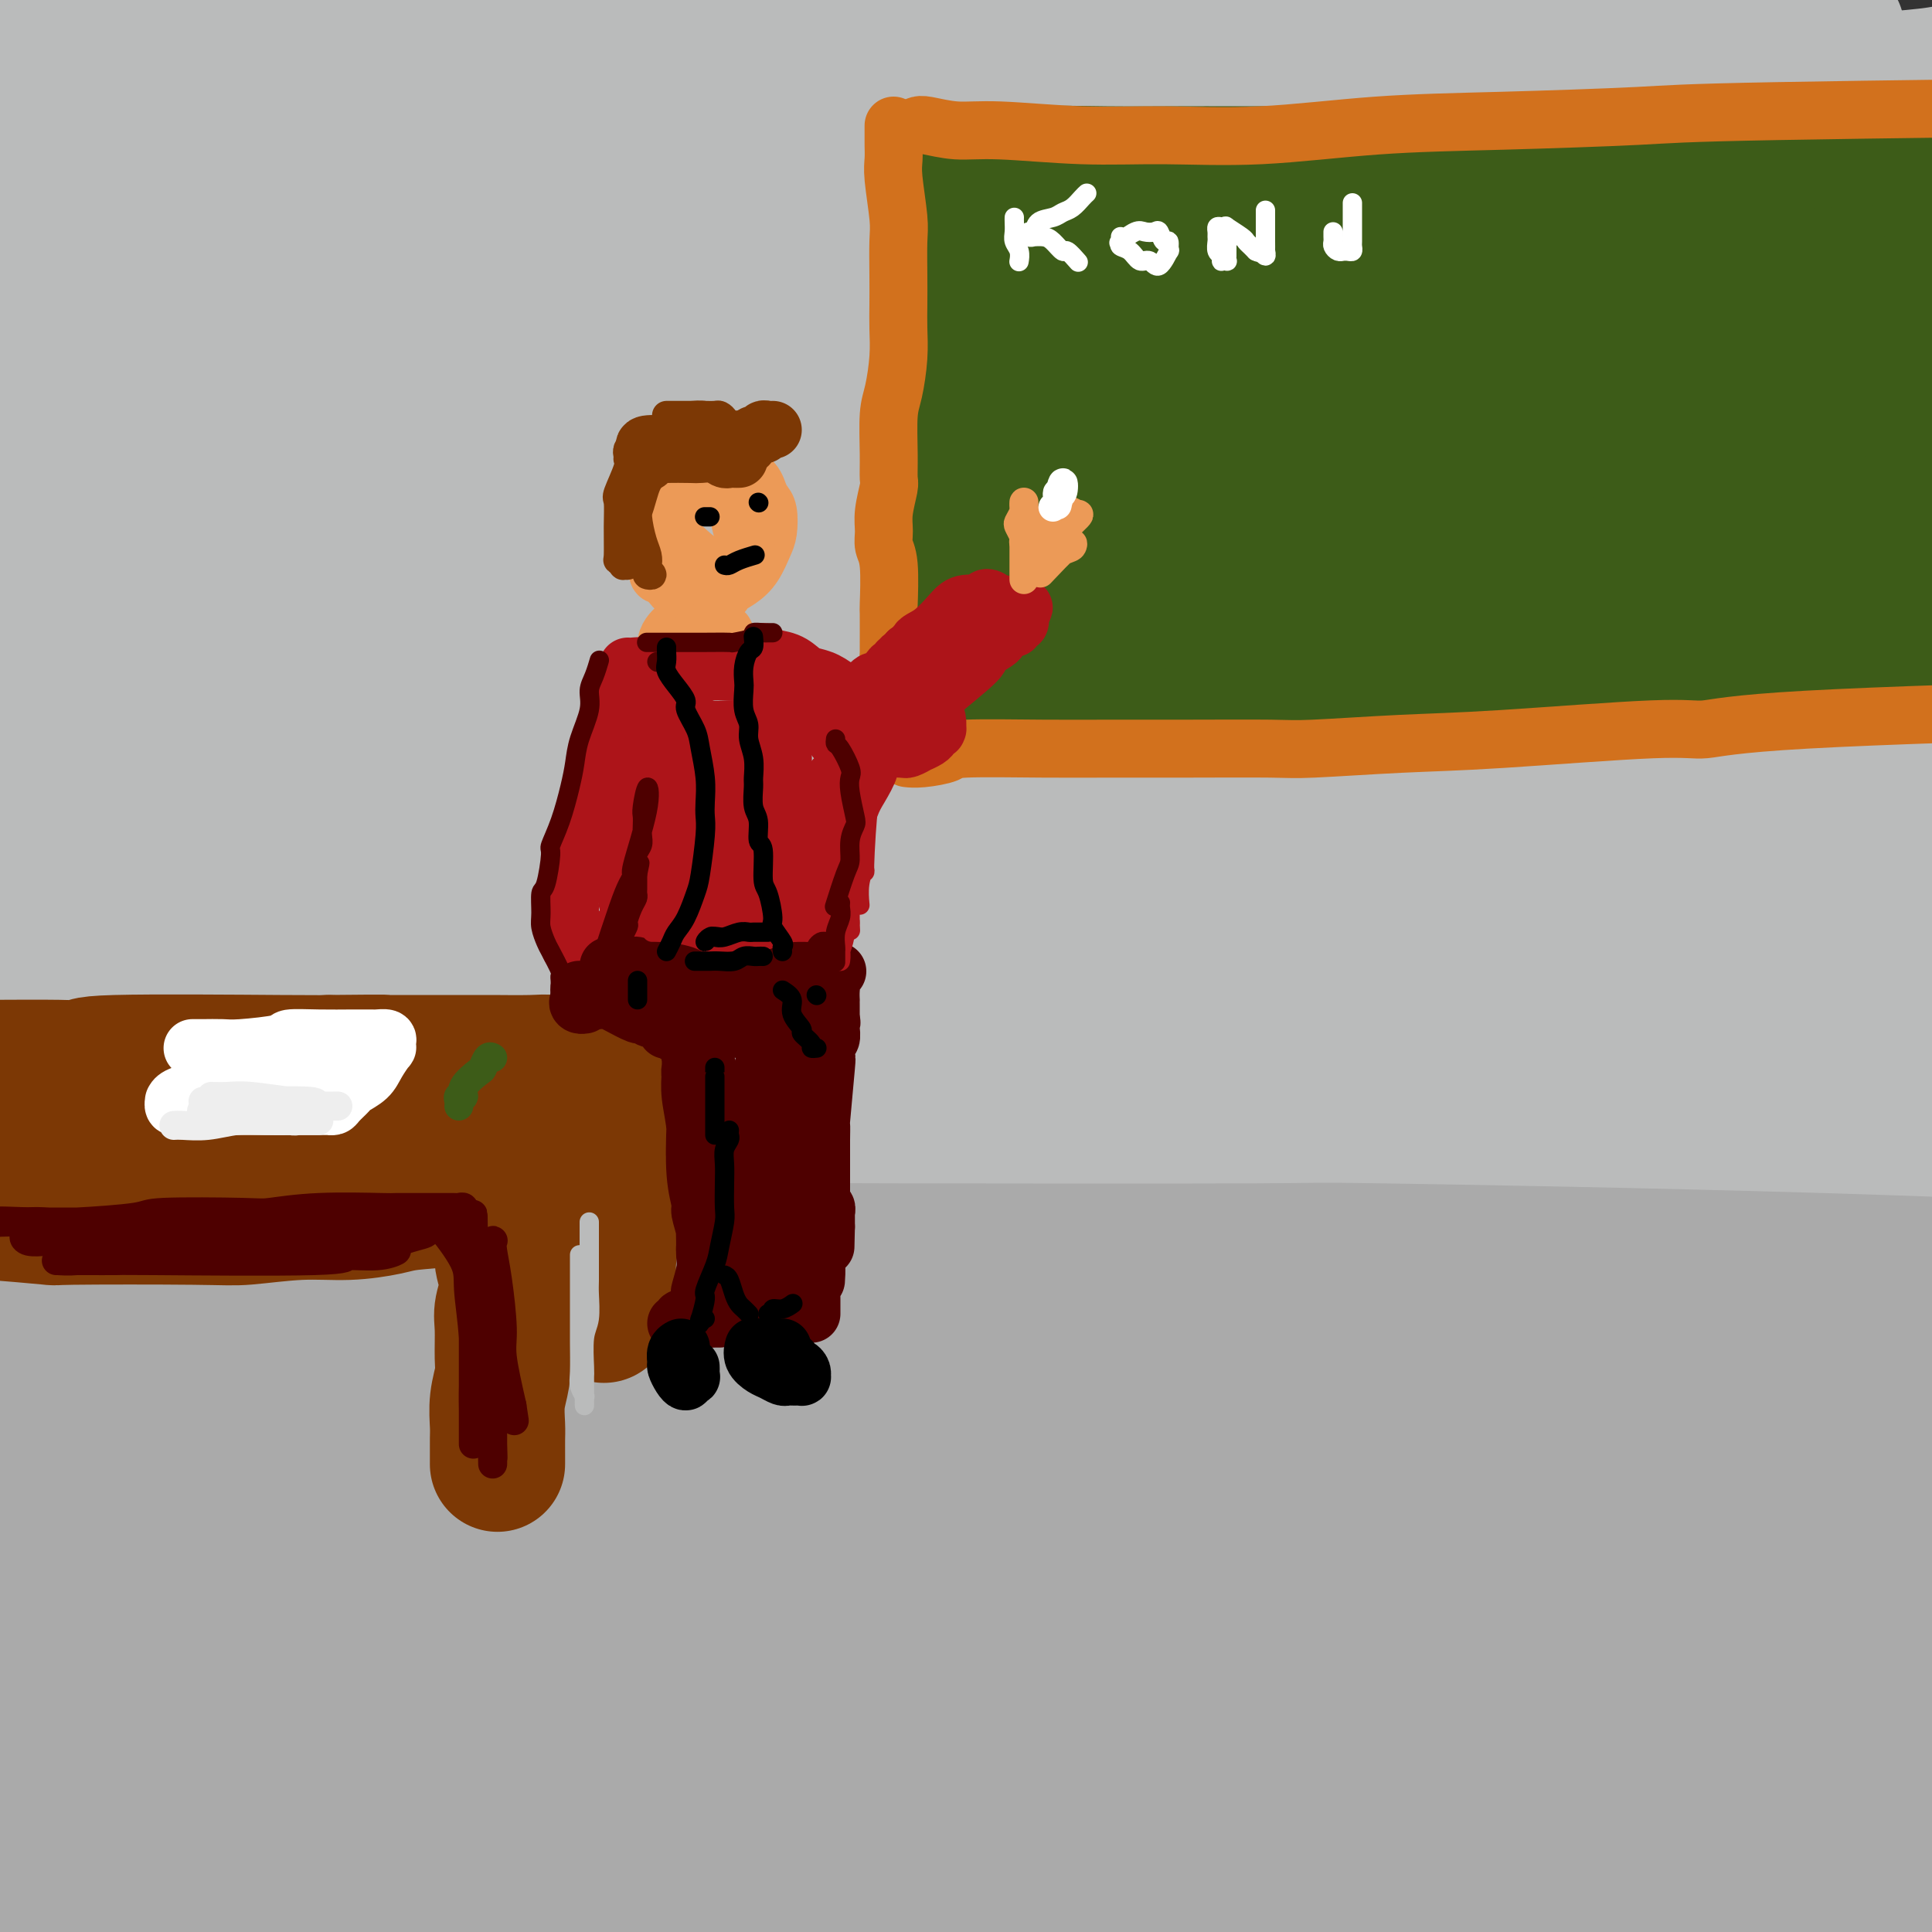 <svg viewBox='0 0 400 400' version='1.1' xmlns='http://www.w3.org/2000/svg' xmlns:xlink='http://www.w3.org/1999/xlink'><rect x="0" y="0" width="400" height="400" fill="#333333" stroke="none"/><g fill='none' stroke='rgb(186,187,187)' stroke-width='28' stroke-linecap='round' stroke-linejoin='round'><path d='M92,92c0.775,-0.339 1.550,-0.677 7,-1c5.450,-0.323 15.576,-0.629 27,-1c11.424,-0.371 24.145,-0.807 38,-1c13.855,-0.193 28.844,-0.142 42,0c13.156,0.142 24.479,0.376 44,1c19.521,0.624 47.239,1.639 60,2c12.761,0.361 10.565,0.069 16,0c5.435,-0.069 18.500,0.085 27,0c8.500,-0.085 12.436,-0.408 16,0c3.564,0.408 6.756,1.546 8,2c1.244,0.454 0.539,0.223 -1,0c-1.539,-0.223 -3.914,-0.439 -10,-1c-6.086,-0.561 -15.883,-1.468 -24,-2c-8.117,-0.532 -14.553,-0.690 -34,-1c-19.447,-0.310 -51.903,-0.773 -65,-1c-13.097,-0.227 -6.833,-0.218 -24,0c-17.167,0.218 -57.764,0.645 -75,1c-17.236,0.355 -11.112,0.638 -25,1c-13.888,0.362 -47.787,0.802 -63,1c-15.213,0.198 -11.740,0.155 -16,0c-4.260,-0.155 -16.254,-0.420 -24,-1c-7.746,-0.580 -11.244,-1.475 -14,-2c-2.756,-0.525 -4.770,-0.680 0,-2c4.770,-1.320 16.324,-3.806 23,-5c6.676,-1.194 8.473,-1.096 15,-2c6.527,-0.904 17.782,-2.808 41,-4c23.218,-1.192 58.399,-1.670 75,-2c16.601,-0.330 14.623,-0.512 25,-1c10.377,-0.488 33.108,-1.282 51,-2c17.892,-0.718 30.946,-1.359 44,-2'/><path d='M276,69c37.426,-1.297 33.492,-1.039 38,-1c4.508,0.039 17.458,-0.139 28,-1c10.542,-0.861 18.675,-2.403 22,-3c3.325,-0.597 1.841,-0.247 2,0c0.159,0.247 1.959,0.392 0,0c-1.959,-0.392 -7.679,-1.321 -14,-2c-6.321,-0.679 -13.243,-1.110 -34,-2c-20.757,-0.890 -55.348,-2.241 -72,-3c-16.652,-0.759 -15.366,-0.928 -27,-1c-11.634,-0.072 -36.187,-0.047 -57,0c-20.813,0.047 -37.887,0.115 -56,0c-18.113,-0.115 -37.265,-0.413 -53,0c-15.735,0.413 -28.053,1.538 -43,2c-14.947,0.462 -32.523,0.259 -42,0c-9.477,-0.259 -10.856,-0.576 -12,-1c-1.144,-0.424 -2.054,-0.955 -2,-2c0.054,-1.045 1.071,-2.605 6,-4c4.929,-1.395 13.769,-2.625 26,-5c12.231,-2.375 27.851,-5.896 44,-8c16.149,-2.104 32.825,-2.792 51,-4c18.175,-1.208 37.850,-2.937 57,-4c19.150,-1.063 37.777,-1.462 56,-2c18.223,-0.538 36.044,-1.216 52,-2c15.956,-0.784 30.047,-1.674 42,-2c11.953,-0.326 21.769,-0.087 31,0c9.231,0.087 17.876,0.022 21,0c3.124,-0.022 0.727,-0.000 0,0c-0.727,0.000 0.218,-0.021 -2,0c-2.218,0.021 -7.597,0.082 -17,0c-9.403,-0.082 -22.829,-0.309 -37,-1c-14.171,-0.691 -29.085,-1.845 -44,-3'/><path d='M240,20c-22.698,-0.862 -29.441,-1.018 -49,-2c-19.559,-0.982 -51.932,-2.789 -76,-4c-24.068,-1.211 -39.831,-1.825 -48,-2c-8.169,-0.175 -8.744,0.090 -22,0c-13.256,-0.090 -39.193,-0.534 -51,-1c-11.807,-0.466 -9.486,-0.954 -12,-1c-2.514,-0.046 -9.864,0.349 -14,0c-4.136,-0.349 -5.057,-1.442 -4,-2c1.057,-0.558 4.092,-0.580 6,-1c1.908,-0.420 2.688,-1.236 25,-2c22.312,-0.764 66.155,-1.475 89,-2c22.845,-0.525 24.693,-0.865 27,-1c2.307,-0.135 5.072,-0.065 28,0c22.928,0.065 66.020,0.127 86,0c19.980,-0.127 16.848,-0.441 26,0c9.152,0.441 30.588,1.639 47,2c16.412,0.361 27.799,-0.113 38,0c10.201,0.113 19.217,0.815 26,1c6.783,0.185 11.335,-0.146 14,0c2.665,0.146 3.444,0.767 4,1c0.556,0.233 0.889,0.076 -2,0c-2.889,-0.076 -9.000,-0.071 -19,0c-10.000,0.071 -23.890,0.207 -39,0c-15.110,-0.207 -31.442,-0.755 -49,-1c-17.558,-0.245 -36.344,-0.185 -56,0c-19.656,0.185 -40.182,0.494 -60,1c-19.818,0.506 -38.926,1.207 -58,2c-19.074,0.793 -38.113,1.676 -54,3c-15.887,1.324 -28.624,3.087 -45,5c-16.376,1.913 -36.393,3.975 -46,5c-9.607,1.025 -8.803,1.012 -8,1'/><path d='M-56,22c-24.375,2.168 -8.813,0.588 -6,0c2.813,-0.588 -7.122,-0.185 0,0c7.122,0.185 31.301,0.150 40,0c8.699,-0.150 1.918,-0.416 22,-1c20.082,-0.584 67.028,-1.487 84,-2c16.972,-0.513 3.970,-0.635 31,0c27.030,0.635 94.092,2.028 125,3c30.908,0.972 25.664,1.524 28,2c2.336,0.476 12.253,0.875 25,2c12.747,1.125 28.323,2.976 41,4c12.677,1.024 22.454,1.220 30,2c7.546,0.780 12.862,2.142 16,3c3.138,0.858 4.100,1.210 6,2c1.900,0.790 4.739,2.017 -4,3c-8.739,0.983 -29.057,1.721 -37,2c-7.943,0.279 -3.512,0.098 -21,0c-17.488,-0.098 -56.893,-0.113 -76,0c-19.107,0.113 -17.914,0.354 -30,1c-12.086,0.646 -37.450,1.697 -60,3c-22.550,1.303 -42.287,2.860 -60,4c-17.713,1.140 -33.404,1.865 -54,4c-20.596,2.135 -46.098,5.680 -62,8c-15.902,2.320 -22.205,3.416 -26,4c-3.795,0.584 -5.084,0.658 -8,1c-2.916,0.342 -7.461,0.953 -6,1c1.461,0.047 8.927,-0.471 14,-1c5.073,-0.529 7.752,-1.070 16,-2c8.248,-0.930 22.067,-2.249 46,-4c23.933,-1.751 57.982,-3.933 85,-5c27.018,-1.067 47.005,-1.019 61,-1c13.995,0.019 21.997,0.010 30,0'/><path d='M194,55c32.201,0.255 67.205,1.393 84,2c16.795,0.607 15.381,0.682 24,1c8.619,0.318 27.272,0.879 40,2c12.728,1.121 19.530,2.803 26,4c6.470,1.197 12.607,1.911 16,3c3.393,1.089 4.042,2.554 4,4c-0.042,1.446 -0.774,2.874 -4,4c-3.226,1.126 -8.945,1.950 -19,3c-10.055,1.050 -24.446,2.327 -37,3c-12.554,0.673 -23.272,0.742 -48,2c-24.728,1.258 -63.465,3.705 -82,5c-18.535,1.295 -16.868,1.439 -28,2c-11.132,0.561 -35.064,1.540 -55,3c-19.936,1.460 -35.877,3.401 -51,5c-15.123,1.599 -29.427,2.855 -42,4c-12.573,1.145 -23.414,2.177 -32,3c-8.586,0.823 -14.916,1.437 -19,2c-4.084,0.563 -5.922,1.075 -6,1c-0.078,-0.075 1.602,-0.738 5,-1c3.398,-0.262 8.512,-0.122 28,-1c19.488,-0.878 53.351,-2.772 70,-4c16.649,-1.228 16.084,-1.790 28,-2c11.916,-0.210 36.311,-0.069 58,0c21.689,0.069 40.670,0.067 60,0c19.330,-0.067 39.007,-0.198 55,0c15.993,0.198 28.301,0.724 46,2c17.699,1.276 40.790,3.300 51,4c10.210,0.700 7.541,0.074 10,0c2.459,-0.074 10.047,0.403 14,1c3.953,0.597 4.272,1.313 4,2c-0.272,0.687 -1.136,1.343 -2,2'/><path d='M392,111c-2.464,0.309 -7.623,0.082 -17,0c-9.377,-0.082 -22.972,-0.020 -38,0c-15.028,0.020 -31.487,-0.001 -49,0c-17.513,0.001 -36.079,0.025 -56,0c-19.921,-0.025 -41.198,-0.100 -60,0c-18.802,0.100 -35.127,0.373 -62,2c-26.873,1.627 -64.292,4.606 -82,6c-17.708,1.394 -15.706,1.201 -23,2c-7.294,0.799 -23.886,2.590 -35,4c-11.114,1.410 -16.751,2.438 -20,3c-3.249,0.562 -4.109,0.659 -4,1c0.109,0.341 1.188,0.925 8,1c6.812,0.075 19.357,-0.359 34,-1c14.643,-0.641 31.384,-1.489 50,-2c18.616,-0.511 39.107,-0.685 60,-1c20.893,-0.315 42.187,-0.771 64,-1c21.813,-0.229 44.146,-0.230 66,0c21.854,0.230 43.230,0.691 62,1c18.770,0.309 34.935,0.464 52,1c17.065,0.536 35.030,1.451 52,2c16.970,0.549 32.946,0.732 38,1c5.054,0.268 -0.815,0.623 -3,1c-2.185,0.377 -0.688,0.777 -15,1c-14.312,0.223 -44.434,0.267 -59,0c-14.566,-0.267 -13.575,-0.847 -26,-1c-12.425,-0.153 -38.266,0.122 -58,0c-19.734,-0.122 -33.362,-0.641 -63,0c-29.638,0.641 -75.287,2.442 -96,3c-20.713,0.558 -16.489,-0.126 -31,1c-14.511,1.126 -47.755,4.063 -81,7'/><path d='M0,142c-20.037,1.820 -29.629,2.870 -39,4c-9.371,1.130 -18.519,2.340 -23,3c-4.481,0.660 -4.294,0.769 -7,1c-2.706,0.231 -8.305,0.584 -3,1c5.305,0.416 21.512,0.897 31,1c9.488,0.103 12.255,-0.170 21,-1c8.745,-0.830 23.468,-2.216 53,-3c29.532,-0.784 73.875,-0.966 95,-1c21.125,-0.034 19.033,0.079 32,0c12.967,-0.079 40.992,-0.349 64,0c23.008,0.349 40.999,1.317 58,2c17.001,0.683 33.011,1.080 47,2c13.989,0.920 25.955,2.362 36,3c10.045,0.638 18.169,0.474 24,1c5.831,0.526 9.370,1.744 11,3c1.630,1.256 1.352,2.549 1,3c-0.352,0.451 -0.778,0.058 -14,0c-13.222,-0.058 -39.239,0.217 -60,0c-20.761,-0.217 -36.265,-0.926 -54,-1c-17.735,-0.074 -37.700,0.486 -61,1c-23.300,0.514 -49.933,0.982 -62,1c-12.067,0.018 -9.567,-0.414 -29,1c-19.433,1.414 -60.800,4.674 -79,6c-18.200,1.326 -13.232,0.719 -22,2c-8.768,1.281 -31.272,4.450 -41,6c-9.728,1.550 -6.680,1.480 -7,2c-0.320,0.520 -4.008,1.628 -3,2c1.008,0.372 6.714,0.007 17,0c10.286,-0.007 25.154,0.344 42,0c16.846,-0.344 35.670,-1.384 56,-2c20.330,-0.616 42.165,-0.808 64,-1'/><path d='M148,178c40.323,-0.461 51.629,-0.114 68,0c16.371,0.114 37.806,-0.005 66,1c28.194,1.005 63.148,3.135 82,4c18.852,0.865 21.601,0.467 36,1c14.399,0.533 40.448,1.998 50,3c9.552,1.002 2.608,1.542 0,2c-2.608,0.458 -0.881,0.835 -4,1c-3.119,0.165 -11.083,0.117 -16,0c-4.917,-0.117 -6.787,-0.304 -16,-1c-9.213,-0.696 -25.769,-1.900 -43,-3c-17.231,-1.100 -35.138,-2.095 -55,-3c-19.862,-0.905 -41.679,-1.722 -64,-2c-22.321,-0.278 -45.145,-0.019 -68,0c-22.855,0.019 -45.740,-0.202 -68,0c-22.260,0.202 -43.897,0.826 -64,2c-20.103,1.174 -38.674,2.897 -54,4c-15.326,1.103 -27.406,1.588 -36,2c-8.594,0.412 -13.700,0.753 -19,1c-5.300,0.247 -10.794,0.399 -4,-1c6.794,-1.399 25.875,-4.349 36,-6c10.125,-1.651 11.293,-2.002 23,-4c11.707,-1.998 33.952,-5.643 55,-9c21.048,-3.357 40.898,-6.424 59,-9c18.102,-2.576 34.455,-4.659 62,-8c27.545,-3.341 66.282,-7.939 84,-10c17.718,-2.061 14.418,-1.586 22,-2c7.582,-0.414 26.045,-1.719 39,-3c12.955,-1.281 20.400,-2.539 27,-3c6.600,-0.461 12.354,-0.124 16,0c3.646,0.124 5.185,0.035 6,0c0.815,-0.035 0.908,-0.018 1,0'/><path d='M369,135c28.278,-3.390 1.472,-2.866 -9,-3c-10.472,-0.134 -4.609,-0.925 -5,-2c-0.391,-1.075 -7.036,-2.434 -10,-5c-2.964,-2.566 -2.247,-6.338 -3,-8c-0.753,-1.662 -2.974,-1.215 0,-3c2.974,-1.785 11.144,-5.804 15,-8c3.856,-2.196 3.398,-2.569 7,-4c3.602,-1.431 11.265,-3.921 17,-6c5.735,-2.079 9.541,-3.748 13,-5c3.459,-1.252 6.572,-2.086 7,-3c0.428,-0.914 -1.828,-1.909 -2,-2c-0.172,-0.091 1.739,0.720 -1,0c-2.739,-0.720 -10.129,-2.972 -14,-4c-3.871,-1.028 -4.224,-0.833 -8,-2c-3.776,-1.167 -10.974,-3.695 -14,-5c-3.026,-1.305 -1.879,-1.385 -2,-2c-0.121,-0.615 -1.509,-1.764 0,-4c1.509,-2.236 5.914,-5.557 8,-7c2.086,-1.443 1.854,-1.006 4,-2c2.146,-0.994 6.671,-3.417 10,-5c3.329,-1.583 5.461,-2.326 7,-3c1.539,-0.674 2.486,-1.280 3,-2c0.514,-0.720 0.595,-1.556 0,-2c-0.595,-0.444 -1.867,-0.498 -4,-1c-2.133,-0.502 -5.127,-1.452 -9,-3c-3.873,-1.548 -8.626,-3.695 -12,-6c-3.374,-2.305 -5.371,-4.770 -7,-6c-1.629,-1.230 -2.890,-1.227 0,-3c2.890,-1.773 9.932,-5.324 16,-7c6.068,-1.676 11.162,-1.479 20,-2c8.838,-0.521 21.419,-1.761 34,-3'/><path d='M430,17c8.583,-0.852 3.039,-0.481 1,0c-2.039,0.481 -0.574,1.071 1,1c1.574,-0.071 3.255,-0.805 -2,0c-5.255,0.805 -17.448,3.149 -24,4c-6.552,0.851 -7.464,0.209 -14,0c-6.536,-0.209 -18.695,0.013 -28,0c-9.305,-0.013 -15.755,-0.263 -21,0c-5.245,0.263 -9.285,1.039 -11,1c-1.715,-0.039 -1.104,-0.892 -2,-1c-0.896,-0.108 -3.298,0.528 1,0c4.298,-0.528 15.296,-2.220 20,-3c4.704,-0.780 3.113,-0.647 11,-1c7.887,-0.353 25.251,-1.192 34,-2c8.749,-0.808 8.883,-1.587 13,-2c4.117,-0.413 12.218,-0.462 15,0c2.782,0.462 0.246,1.435 -1,2c-1.246,0.565 -1.203,0.724 -3,1c-1.797,0.276 -5.433,0.670 -12,1c-6.567,0.330 -16.064,0.594 -27,1c-10.936,0.406 -23.310,0.952 -35,1c-11.690,0.048 -22.694,-0.401 -32,0c-9.306,0.401 -16.912,1.653 -23,2c-6.088,0.347 -10.658,-0.211 -13,0c-2.342,0.211 -2.455,1.193 -2,2c0.455,0.807 1.477,1.441 6,2c4.523,0.559 12.547,1.042 22,2c9.453,0.958 20.334,2.389 33,4c12.666,1.611 27.117,3.401 52,9c24.883,5.599 60.199,15.007 75,19c14.801,3.993 9.086,2.569 7,4c-2.086,1.431 -0.543,5.715 1,10'/><path d='M472,74c0.358,2.619 0.752,4.167 -6,7c-6.752,2.833 -20.649,6.951 -28,9c-7.351,2.049 -8.156,2.030 -18,4c-9.844,1.970 -28.727,5.929 -45,9c-16.273,3.071 -29.934,5.253 -57,10c-27.066,4.747 -67.535,12.060 -99,18c-31.465,5.940 -53.927,10.507 -67,13c-13.073,2.493 -16.759,2.910 -31,6c-14.241,3.090 -39.037,8.852 -57,13c-17.963,4.148 -29.094,6.683 -42,11c-12.906,4.317 -27.587,10.417 -34,13c-6.413,2.583 -4.558,1.651 -5,2c-0.442,0.349 -3.182,1.979 -1,3c2.182,1.021 9.286,1.431 16,2c6.714,0.569 13.037,1.295 36,1c22.963,-0.295 62.564,-1.611 82,-2c19.436,-0.389 18.706,0.151 30,0c11.294,-0.151 34.613,-0.991 68,0c33.387,0.991 76.840,3.812 97,5c20.160,1.188 17.025,0.742 24,1c6.975,0.258 24.061,1.222 35,2c10.939,0.778 15.731,1.372 19,2c3.269,0.628 5.015,1.290 5,2c-0.015,0.710 -1.790,1.468 -7,2c-5.210,0.532 -13.853,0.837 -27,1c-13.147,0.163 -30.797,0.184 -46,0c-15.203,-0.184 -27.958,-0.574 -58,0c-30.042,0.574 -77.372,2.113 -100,3c-22.628,0.887 -20.554,1.124 -34,2c-13.446,0.876 -42.413,2.393 -65,4c-22.587,1.607 -38.793,3.303 -55,5'/><path d='M2,222c-31.679,2.609 -33.876,3.632 -40,5c-6.124,1.368 -16.175,3.081 -22,4c-5.825,0.919 -7.425,1.046 -10,1c-2.575,-0.046 -6.125,-0.264 4,-1c10.125,-0.736 33.925,-1.991 46,-3c12.075,-1.009 12.425,-1.773 24,-3c11.575,-1.227 34.375,-2.916 56,-4c21.625,-1.084 42.075,-1.562 64,-2c21.925,-0.438 45.327,-0.835 68,-1c22.673,-0.165 44.619,-0.097 65,0c20.381,0.097 39.199,0.221 55,0c15.801,-0.221 28.587,-0.789 42,-1c13.413,-0.211 27.455,-0.066 34,0c6.545,0.066 5.593,0.052 6,0c0.407,-0.052 2.172,-0.143 2,0c-0.172,0.143 -2.283,0.518 -6,1c-3.717,0.482 -9.041,1.069 -26,0c-16.959,-1.069 -45.553,-3.796 -70,-5c-24.447,-1.204 -44.745,-0.885 -57,-1c-12.255,-0.115 -16.465,-0.665 -31,-1c-14.535,-0.335 -39.395,-0.454 -61,0c-21.605,0.454 -39.954,1.483 -58,2c-18.046,0.517 -35.788,0.522 -51,1c-15.212,0.478 -27.894,1.430 -38,2c-10.106,0.570 -17.637,0.759 -24,1c-6.363,0.241 -11.560,0.535 -12,1c-0.440,0.465 3.877,1.103 4,1c0.123,-0.103 -3.946,-0.945 12,-2c15.946,-1.055 51.909,-2.322 69,-3c17.091,-0.678 15.312,-0.765 27,-1c11.688,-0.235 36.844,-0.617 62,-1'/><path d='M136,212c50.257,-0.585 88.899,0.951 101,1c12.101,0.049 -2.340,-1.389 33,0c35.340,1.389 120.461,5.605 157,7c36.539,1.395 24.495,-0.032 30,2c5.505,2.032 28.558,7.524 37,10c8.442,2.476 2.273,1.936 0,2c-2.273,0.064 -0.649,0.733 0,1c0.649,0.267 0.325,0.134 0,0'/><path d='M388,248c0.008,0.120 0.017,0.240 0,0c-0.017,-0.240 -0.058,-0.841 -2,-1c-1.942,-0.159 -5.785,0.123 -8,0c-2.215,-0.123 -2.803,-0.653 -6,-1c-3.197,-0.347 -9.003,-0.513 -15,-1c-5.997,-0.487 -12.186,-1.297 -19,-2c-6.814,-0.703 -14.255,-1.299 -23,-2c-8.745,-0.701 -18.795,-1.508 -27,-2c-8.205,-0.492 -14.565,-0.671 -30,-1c-15.435,-0.329 -39.947,-0.810 -52,-1c-12.053,-0.190 -11.649,-0.090 -20,0c-8.351,0.090 -25.458,0.171 -38,0c-12.542,-0.171 -20.519,-0.593 -36,0c-15.481,0.593 -38.466,2.200 -49,3c-10.534,0.800 -8.617,0.793 -13,1c-4.383,0.207 -15.065,0.628 -22,1c-6.935,0.372 -10.124,0.695 -13,1c-2.876,0.305 -5.441,0.592 -5,1c0.441,0.408 3.886,0.936 4,1c0.114,0.064 -3.104,-0.337 8,-1c11.104,-0.663 36.529,-1.588 46,-2c9.471,-0.412 2.987,-0.313 20,-1c17.013,-0.687 57.521,-2.162 76,-3c18.479,-0.838 14.927,-1.039 28,-1c13.073,0.039 42.771,0.319 60,0c17.229,-0.319 21.989,-1.238 60,0c38.011,1.238 109.274,4.633 142,6c32.726,1.367 26.916,0.707 28,2c1.084,1.293 9.061,4.541 12,6c2.939,1.459 0.840,1.131 0,1c-0.840,-0.131 -0.420,-0.066 0,0'/></g>
<g fill='none' stroke='rgb(170,170,170)' stroke-width='28' stroke-linecap='round' stroke-linejoin='round'><path d='M4,281c0.358,-0.024 0.715,-0.048 2,0c1.285,0.048 3.497,0.169 8,0c4.503,-0.169 11.298,-0.627 19,-1c7.702,-0.373 16.311,-0.660 27,-1c10.689,-0.340 23.457,-0.732 34,-1c10.543,-0.268 18.860,-0.411 40,-1c21.140,-0.589 55.104,-1.623 71,-2c15.896,-0.377 13.726,-0.098 23,0c9.274,0.098 29.994,0.016 47,0c17.006,-0.016 30.299,0.035 43,0c12.701,-0.035 24.809,-0.156 35,0c10.191,0.156 18.464,0.589 25,1c6.536,0.411 11.334,0.801 14,1c2.666,0.199 3.201,0.207 3,0c-0.201,-0.207 -1.136,-0.629 -5,-1c-3.864,-0.371 -10.656,-0.690 -19,-1c-8.344,-0.310 -18.239,-0.612 -29,-1c-10.761,-0.388 -22.387,-0.863 -36,-1c-13.613,-0.137 -29.212,0.064 -42,0c-12.788,-0.064 -22.766,-0.393 -45,0c-22.234,0.393 -56.725,1.508 -73,2c-16.275,0.492 -14.334,0.361 -23,1c-8.666,0.639 -27.938,2.049 -43,3c-15.062,0.951 -25.913,1.444 -36,2c-10.087,0.556 -19.410,1.177 -28,2c-8.590,0.823 -16.447,1.850 -18,2c-1.553,0.150 3.197,-0.575 6,-1c2.803,-0.425 3.658,-0.550 10,-1c6.342,-0.450 18.171,-1.225 30,-2'/><path d='M44,281c7.780,-0.705 4.231,-0.468 18,-1c13.769,-0.532 44.858,-1.833 70,-2c25.142,-0.167 44.339,0.799 53,1c8.661,0.201 6.787,-0.364 27,0c20.213,0.364 62.514,1.656 82,2c19.486,0.344 16.156,-0.261 24,0c7.844,0.261 26.860,1.386 43,2c16.140,0.614 29.404,0.715 42,1c12.596,0.285 24.523,0.754 30,1c5.477,0.246 4.502,0.270 1,0c-3.502,-0.270 -9.533,-0.834 -12,-1c-2.467,-0.166 -1.372,0.067 -12,-1c-10.628,-1.067 -32.980,-3.433 -53,-5c-20.020,-1.567 -37.709,-2.333 -49,-3c-11.291,-0.667 -16.184,-1.233 -27,-2c-10.816,-0.767 -27.554,-1.733 -57,-2c-29.446,-0.267 -71.601,0.165 -88,0c-16.399,-0.165 -7.042,-0.926 -28,0c-20.958,0.926 -72.230,3.541 -95,5c-22.770,1.459 -17.039,1.763 -17,2c0.039,0.237 -5.615,0.408 -13,1c-7.385,0.592 -16.501,1.606 -19,2c-2.499,0.394 1.618,0.170 8,0c6.382,-0.170 15.027,-0.285 26,-1c10.973,-0.715 24.274,-2.031 38,-3c13.726,-0.969 27.877,-1.591 46,-2c18.123,-0.409 40.219,-0.604 50,-1c9.781,-0.396 7.249,-0.991 26,-1c18.751,-0.009 58.786,0.569 80,1c21.214,0.431 23.607,0.716 26,1'/><path d='M264,275c30.200,0.941 52.699,2.295 64,3c11.301,0.705 11.402,0.763 17,1c5.598,0.237 16.693,0.653 24,1c7.307,0.347 10.826,0.626 12,0c1.174,-0.626 0.001,-2.158 -4,-3c-4.001,-0.842 -10.831,-0.995 -21,-2c-10.169,-1.005 -23.676,-2.861 -34,-4c-10.324,-1.139 -17.465,-1.559 -21,-2c-3.535,-0.441 -3.464,-0.902 -23,-2c-19.536,-1.098 -58.678,-2.833 -78,-4c-19.322,-1.167 -18.823,-1.766 -27,-2c-8.177,-0.234 -25.028,-0.102 -54,0c-28.972,0.102 -70.063,0.175 -99,1c-28.937,0.825 -45.720,2.404 -54,3c-8.280,0.596 -8.058,0.210 -11,0c-2.942,-0.210 -9.047,-0.243 -12,0c-2.953,0.243 -2.753,0.762 -1,1c1.753,0.238 5.060,0.194 14,0c8.940,-0.194 23.512,-0.539 36,-1c12.488,-0.461 22.893,-1.039 46,-1c23.107,0.039 58.916,0.694 84,1c25.084,0.306 39.444,0.262 59,1c19.556,0.738 44.310,2.259 58,3c13.690,0.741 16.317,0.701 27,1c10.683,0.299 29.424,0.935 51,3c21.576,2.065 45.989,5.559 57,7c11.011,1.441 8.622,0.830 12,1c3.378,0.170 12.525,1.123 17,2c4.475,0.877 4.279,1.679 3,2c-1.279,0.321 -3.639,0.160 -6,0'/><path d='M400,285c-5.257,-0.180 -15.401,-0.630 -24,-1c-8.599,-0.370 -15.653,-0.659 -38,-1c-22.347,-0.341 -59.988,-0.736 -78,-1c-18.012,-0.264 -16.394,-0.399 -29,0c-12.606,0.399 -39.434,1.333 -60,2c-20.566,0.667 -34.868,1.069 -59,3c-24.132,1.931 -58.095,5.391 -80,8c-21.905,2.609 -31.753,4.367 -42,6c-10.247,1.633 -20.892,3.140 -26,4c-5.108,0.860 -4.680,1.073 -8,2c-3.320,0.927 -10.387,2.567 -4,3c6.387,0.433 26.230,-0.342 44,-1c17.770,-0.658 33.467,-1.199 51,-2c17.533,-0.801 36.903,-1.861 61,-2c24.097,-0.139 52.922,0.644 67,1c14.078,0.356 13.410,0.284 35,1c21.590,0.716 65.437,2.221 96,3c30.563,0.779 47.840,0.832 66,1c18.160,0.168 37.201,0.452 47,0c9.799,-0.452 10.354,-1.640 10,-2c-0.354,-0.360 -1.617,0.107 -3,0c-1.383,-0.107 -2.887,-0.789 -9,-2c-6.113,-1.211 -16.834,-2.949 -30,-4c-13.166,-1.051 -28.777,-1.413 -47,-2c-18.223,-0.587 -39.057,-1.399 -60,-2c-20.943,-0.601 -41.993,-0.990 -64,-1c-22.007,-0.010 -44.971,0.358 -66,1c-21.029,0.642 -40.123,1.557 -58,3c-17.877,1.443 -34.536,3.412 -48,5c-13.464,1.588 -23.732,2.794 -34,4'/><path d='M10,311c-16.828,1.754 -17.900,1.639 -20,2c-2.100,0.361 -5.230,1.197 -6,2c-0.770,0.803 0.818,1.571 4,2c3.182,0.429 7.957,0.518 24,0c16.043,-0.518 43.353,-1.645 67,-2c23.647,-0.355 43.632,0.061 55,0c11.368,-0.061 14.119,-0.597 30,0c15.881,0.597 44.891,2.329 63,3c18.109,0.671 25.316,0.280 63,3c37.684,2.720 105.843,8.552 136,11c30.157,2.448 22.311,1.514 23,2c0.689,0.486 9.913,2.392 13,3c3.087,0.608 0.038,-0.081 0,0c-0.038,0.081 2.934,0.932 -1,1c-3.934,0.068 -14.776,-0.646 -27,-1c-12.224,-0.354 -25.830,-0.347 -42,-1c-16.170,-0.653 -34.904,-1.966 -54,-3c-19.096,-1.034 -38.553,-1.789 -62,-2c-23.447,-0.211 -50.885,0.122 -66,0c-15.115,-0.122 -17.909,-0.700 -32,0c-14.091,0.700 -39.481,2.677 -60,4c-20.519,1.323 -36.168,1.990 -50,3c-13.832,1.010 -25.846,2.361 -38,4c-12.154,1.639 -24.447,3.564 -30,5c-5.553,1.436 -4.364,2.381 -4,3c0.364,0.619 -0.096,0.912 6,1c6.096,0.088 18.747,-0.028 27,0c8.253,0.028 12.106,0.200 22,0c9.894,-0.200 25.827,-0.771 51,-1c25.173,-0.229 59.587,-0.114 94,0'/><path d='M196,350c37.602,-0.025 31.606,-0.086 34,0c2.394,0.086 13.177,0.321 34,1c20.823,0.679 51.685,1.803 87,3c35.315,1.197 75.082,2.468 95,4c19.918,1.532 19.987,3.324 20,4c0.013,0.676 -0.029,0.236 0,0c0.029,-0.236 0.130,-0.269 0,0c-0.130,0.269 -0.491,0.839 -3,1c-2.509,0.161 -7.167,-0.085 -18,-1c-10.833,-0.915 -27.841,-2.497 -42,-4c-14.159,-1.503 -25.471,-2.927 -55,-4c-29.529,-1.073 -77.277,-1.797 -100,-2c-22.723,-0.203 -20.420,0.113 -34,0c-13.580,-0.113 -43.043,-0.655 -67,0c-23.957,0.655 -42.410,2.507 -60,4c-17.590,1.493 -34.318,2.627 -48,4c-13.682,1.373 -24.317,2.985 -33,4c-8.683,1.015 -15.412,1.434 -19,2c-3.588,0.566 -4.035,1.280 -3,2c1.035,0.720 3.550,1.448 8,2c4.450,0.552 10.834,0.929 33,0c22.166,-0.929 60.116,-3.163 78,-4c17.884,-0.837 15.704,-0.277 29,0c13.296,0.277 42.069,0.270 64,0c21.931,-0.270 37.021,-0.804 64,0c26.979,0.804 65.846,2.948 86,4c20.154,1.052 21.594,1.014 37,2c15.406,0.986 44.779,2.996 55,4c10.221,1.004 1.290,1.001 -2,1c-3.290,-0.001 -0.940,-0.000 -2,0c-1.060,0.000 -5.530,0.000 -10,0'/><path d='M424,377c-4.835,0.038 -9.922,-0.366 -30,-1c-20.078,-0.634 -55.148,-1.496 -72,-2c-16.852,-0.504 -15.486,-0.649 -28,-1c-12.514,-0.351 -38.907,-0.906 -62,-1c-23.093,-0.094 -42.884,0.274 -63,1c-20.116,0.726 -40.556,1.810 -59,3c-18.444,1.190 -34.891,2.488 -50,4c-15.109,1.512 -28.881,3.240 -40,5c-11.119,1.760 -19.587,3.553 -26,5c-6.413,1.447 -10.773,2.548 -14,4c-3.227,1.452 -5.321,3.255 3,4c8.321,0.745 27.057,0.433 42,0c14.943,-0.433 26.094,-0.988 47,-2c20.906,-1.012 51.566,-2.481 82,-3c30.434,-0.519 60.641,-0.086 82,0c21.359,0.086 33.871,-0.174 49,0c15.129,0.174 32.875,0.782 42,1c9.125,0.218 9.629,0.045 18,0c8.371,-0.045 24.611,0.037 33,0c8.389,-0.037 8.929,-0.195 9,0c0.071,0.195 -0.328,0.742 1,1c1.328,0.258 4.381,0.226 -3,0c-7.381,-0.226 -25.197,-0.647 -33,-1c-7.803,-0.353 -5.594,-0.639 -20,-1c-14.406,-0.361 -45.426,-0.798 -67,-1c-21.574,-0.202 -33.701,-0.170 -51,0c-17.299,0.170 -39.771,0.479 -52,1c-12.229,0.521 -14.216,1.256 -25,2c-10.784,0.744 -30.367,1.498 -46,3c-15.633,1.502 -27.317,3.751 -39,6'/><path d='M52,404c-24.921,2.693 -32.225,3.925 -38,5c-5.775,1.075 -10.023,1.993 -12,3c-1.977,1.007 -1.684,2.103 -1,3c0.684,0.897 1.758,1.595 7,2c5.242,0.405 14.652,0.516 26,0c11.348,-0.516 24.635,-1.658 40,-3c15.365,-1.342 32.810,-2.884 51,-4c18.190,-1.116 37.126,-1.805 56,-2c18.874,-0.195 37.686,0.105 57,0c19.314,-0.105 39.131,-0.617 58,-1c18.869,-0.383 36.790,-0.639 76,0c39.210,0.639 99.710,2.172 122,3c22.290,0.828 6.368,0.951 0,1c-6.368,0.049 -3.184,0.025 0,0'/><path d='M12,268c-0.866,-0.186 -1.732,-0.372 1,-1c2.732,-0.628 9.061,-1.699 13,-2c3.939,-0.301 5.489,0.168 8,0c2.511,-0.168 5.984,-0.973 22,-2c16.016,-1.027 44.577,-2.276 66,-3c21.423,-0.724 35.709,-0.921 42,-1c6.291,-0.079 4.586,-0.038 23,0c18.414,0.038 56.946,0.072 73,0c16.054,-0.072 9.628,-0.250 26,0c16.372,0.250 55.542,0.929 91,2c35.458,1.071 67.206,2.536 80,3c12.794,0.464 6.636,-0.071 11,1c4.364,1.071 19.252,3.750 25,5c5.748,1.250 2.357,1.071 1,1c-1.357,-0.071 -0.678,-0.036 0,0'/><path d='M11,352c0.495,-0.410 0.990,-0.819 2,-1c1.010,-0.181 2.536,-0.132 5,0c2.464,0.132 5.866,0.349 10,0c4.134,-0.349 8.998,-1.263 18,-2c9.002,-0.737 22.141,-1.297 32,-2c9.859,-0.703 16.440,-1.550 20,-2c3.560,-0.450 4.101,-0.502 8,-1c3.899,-0.498 11.156,-1.441 16,-2c4.844,-0.559 7.275,-0.735 9,-1c1.725,-0.265 2.743,-0.618 2,-1c-0.743,-0.382 -3.246,-0.793 -7,-1c-3.754,-0.207 -8.760,-0.209 -16,0c-7.240,0.209 -16.716,0.629 -26,1c-9.284,0.371 -18.378,0.692 -28,1c-9.622,0.308 -19.771,0.603 -29,1c-9.229,0.397 -17.536,0.895 -25,1c-7.464,0.105 -14.085,-0.182 -20,0c-5.915,0.182 -11.124,0.833 -14,1c-2.876,0.167 -3.420,-0.151 -4,0c-0.580,0.151 -1.198,0.770 0,1c1.198,0.230 4.212,0.069 10,0c5.788,-0.069 14.352,-0.048 24,0c9.648,0.048 20.382,0.124 30,0c9.618,-0.124 18.120,-0.446 38,0c19.880,0.446 51.136,1.661 66,2c14.864,0.339 13.335,-0.198 24,0c10.665,0.198 33.525,1.130 52,2c18.475,0.870 32.564,1.677 54,3c21.436,1.323 50.218,3.161 79,5'/><path d='M341,357c33.666,2.005 25.329,2.019 40,3c14.671,0.981 52.348,2.929 72,5c19.652,2.071 21.278,4.267 23,5c1.722,0.733 3.541,0.005 5,0c1.459,-0.005 2.560,0.713 3,1c0.440,0.287 0.220,0.144 0,0'/></g>
<g fill='none' stroke='rgb(124,56,5)' stroke-width='28' stroke-linecap='round' stroke-linejoin='round'><path d='M2,245c1.251,-0.024 2.502,-0.047 4,0c1.498,0.047 3.243,0.166 4,0c0.757,-0.166 0.525,-0.617 2,-1c1.475,-0.383 4.658,-0.699 8,-1c3.342,-0.301 6.844,-0.587 10,-1c3.156,-0.413 5.965,-0.952 9,-1c3.035,-0.048 6.294,0.393 10,0c3.706,-0.393 7.858,-1.622 11,-2c3.142,-0.378 5.274,0.095 8,0c2.726,-0.095 6.045,-0.757 9,-1c2.955,-0.243 5.547,-0.065 8,0c2.453,0.065 4.768,0.017 7,0c2.232,-0.017 4.380,-0.005 6,0c1.620,0.005 2.711,0.002 4,0c1.289,-0.002 2.776,-0.001 4,0c1.224,0.001 2.185,0.004 3,0c0.815,-0.004 1.483,-0.016 2,0c0.517,0.016 0.882,0.060 1,0c0.118,-0.060 -0.012,-0.224 0,0c0.012,0.224 0.166,0.837 0,1c-0.166,0.163 -0.651,-0.125 -1,0c-0.349,0.125 -0.562,0.664 -1,1c-0.438,0.336 -1.100,0.468 -2,1c-0.900,0.532 -2.037,1.463 -3,2c-0.963,0.537 -1.753,0.680 -3,1c-1.247,0.320 -2.953,0.818 -4,1c-1.047,0.182 -1.436,0.049 -3,0c-1.564,-0.049 -4.304,-0.014 -6,0c-1.696,0.014 -2.348,0.007 -3,0'/><path d='M86,245c-4.449,0.598 -7.571,1.594 -11,2c-3.429,0.406 -7.166,0.221 -9,0c-1.834,-0.221 -1.767,-0.480 -4,0c-2.233,0.480 -6.767,1.698 -10,2c-3.233,0.302 -5.164,-0.312 -10,0c-4.836,0.312 -12.576,1.548 -18,2c-5.424,0.452 -8.534,0.118 -10,0c-1.466,-0.118 -1.290,-0.021 -3,0c-1.710,0.021 -5.305,-0.033 -7,0c-1.695,0.033 -1.488,0.154 -2,0c-0.512,-0.154 -1.742,-0.581 -2,-1c-0.258,-0.419 0.456,-0.829 1,-1c0.544,-0.171 0.916,-0.101 1,0c0.084,0.101 -0.121,0.235 0,0c0.121,-0.235 0.568,-0.837 1,-1c0.432,-0.163 0.848,0.115 1,0c0.152,-0.115 0.039,-0.622 0,-1c-0.039,-0.378 -0.005,-0.627 0,-1c0.005,-0.373 -0.019,-0.870 0,-1c0.019,-0.130 0.083,0.106 0,0c-0.083,-0.106 -0.311,-0.554 0,-1c0.311,-0.446 1.161,-0.889 2,-1c0.839,-0.111 1.668,0.111 3,0c1.332,-0.111 3.166,-0.556 5,-1'/><path d='M14,242c1.907,-0.091 2.675,0.182 4,0c1.325,-0.182 3.208,-0.820 8,-1c4.792,-0.180 12.493,0.096 16,0c3.507,-0.096 2.819,-0.565 4,-1c1.181,-0.435 4.231,-0.834 10,-1c5.769,-0.166 14.255,-0.097 18,0c3.745,0.097 2.747,0.222 4,0c1.253,-0.222 4.755,-0.792 8,-1c3.245,-0.208 6.232,-0.053 8,0c1.768,0.053 2.316,0.003 3,0c0.684,-0.003 1.504,0.041 2,0c0.496,-0.041 0.666,-0.167 1,0c0.334,0.167 0.830,0.626 1,1c0.170,0.374 0.013,0.662 0,1c-0.013,0.338 0.118,0.725 0,1c-0.118,0.275 -0.487,0.438 -1,1c-0.513,0.562 -1.172,1.523 -2,2c-0.828,0.477 -1.824,0.470 -3,1c-1.176,0.530 -2.530,1.596 -3,2c-0.470,0.404 -0.056,0.147 -2,0c-1.944,-0.147 -6.245,-0.183 -9,0c-2.755,0.183 -3.966,0.584 -7,1c-3.034,0.416 -7.893,0.848 -10,1c-2.107,0.152 -1.461,0.026 -5,0c-3.539,-0.026 -11.264,0.049 -17,0c-5.736,-0.049 -9.483,-0.223 -12,0c-2.517,0.223 -3.804,0.844 -5,1c-1.196,0.156 -2.300,-0.154 -6,0c-3.700,0.154 -9.996,0.772 -13,1c-3.004,0.228 -2.715,0.065 -4,0c-1.285,-0.065 -4.142,-0.033 -7,0'/><path d='M-5,251c-15.942,0.620 -7.295,0.170 -5,0c2.295,-0.170 -1.760,-0.060 -4,0c-2.240,0.060 -2.663,0.068 -3,0c-0.337,-0.068 -0.586,-0.213 -1,0c-0.414,0.213 -0.992,0.785 -1,1c-0.008,0.215 0.556,0.074 1,0c0.444,-0.074 0.770,-0.080 2,0c1.230,0.080 3.365,0.246 6,0c2.635,-0.246 5.770,-0.902 10,-1c4.230,-0.098 9.556,0.363 14,0c4.444,-0.363 8.006,-1.551 12,-2c3.994,-0.449 8.421,-0.159 11,0c2.579,0.159 3.311,0.186 6,0c2.689,-0.186 7.335,-0.584 11,-1c3.665,-0.416 6.351,-0.851 10,-1c3.649,-0.149 8.263,-0.012 12,0c3.737,0.012 6.599,-0.102 8,0c1.401,0.102 1.341,0.420 3,0c1.659,-0.420 5.036,-1.580 7,-2c1.964,-0.420 2.514,-0.102 3,0c0.486,0.102 0.906,-0.014 2,0c1.094,0.014 2.860,0.158 4,0c1.140,-0.158 1.653,-0.617 2,-1c0.347,-0.383 0.527,-0.691 1,-1c0.473,-0.309 1.237,-0.619 2,-1c0.763,-0.381 1.524,-0.834 2,-1c0.476,-0.166 0.667,-0.045 1,0c0.333,0.045 0.810,0.013 1,0c0.190,-0.013 0.095,-0.006 0,0'/><path d='M112,241c4.165,-0.935 2.078,-0.272 1,0c-1.078,0.272 -1.145,0.152 -1,0c0.145,-0.152 0.504,-0.335 0,0c-0.504,0.335 -1.871,1.189 -3,2c-1.129,0.811 -2.021,1.579 -3,2c-0.979,0.421 -2.047,0.495 -4,1c-1.953,0.505 -4.792,1.441 -8,2c-3.208,0.559 -6.784,0.742 -9,1c-2.216,0.258 -3.072,0.591 -5,1c-1.928,0.409 -4.927,0.894 -8,1c-3.073,0.106 -6.220,-0.167 -10,0c-3.780,0.167 -8.194,0.773 -11,1c-2.806,0.227 -4.006,0.075 -11,0c-6.994,-0.075 -19.784,-0.073 -25,0c-5.216,0.073 -2.859,0.216 -5,0c-2.141,-0.216 -8.780,-0.790 -12,-1c-3.220,-0.210 -3.021,-0.057 -4,0c-0.979,0.057 -3.137,0.016 -4,0c-0.863,-0.016 -0.432,-0.008 0,0'/><path d='M103,255c-0.124,0.256 -0.247,0.512 0,1c0.247,0.488 0.865,1.209 1,2c0.135,0.791 -0.213,1.654 0,3c0.213,1.346 0.986,3.177 1,5c0.014,1.823 -0.732,3.638 -1,5c-0.268,1.362 -0.058,2.273 0,4c0.058,1.727 -0.037,4.272 0,6c0.037,1.728 0.206,2.640 0,4c-0.206,1.360 -0.787,3.167 -1,5c-0.213,1.833 -0.057,3.693 0,5c0.057,1.307 0.015,2.062 0,3c-0.015,0.938 -0.004,2.060 0,3c0.004,0.940 0.001,1.697 0,2c-0.001,0.303 -0.001,0.151 0,0'/><path d='M90,223c-0.409,-0.000 -0.818,-0.000 -1,0c-0.182,0.000 -0.135,0.000 -1,0c-0.865,-0.000 -2.640,-0.000 -4,0c-1.360,0.000 -2.304,0.000 -4,0c-1.696,-0.000 -4.143,-0.000 -7,0c-2.857,0.000 -6.123,0.001 -9,0c-2.877,-0.001 -5.365,-0.004 -8,0c-2.635,0.004 -5.419,0.015 -10,0c-4.581,-0.015 -10.961,-0.057 -14,0c-3.039,0.057 -2.739,0.212 -4,0c-1.261,-0.212 -4.083,-0.793 -10,-1c-5.917,-0.207 -14.929,-0.041 -19,0c-4.071,0.041 -3.203,-0.041 -4,0c-0.797,0.041 -3.261,0.207 -6,0c-2.739,-0.207 -5.753,-0.788 -7,-1c-1.247,-0.212 -0.728,-0.057 -1,0c-0.272,0.057 -1.336,0.015 -1,0c0.336,-0.015 2.072,-0.004 3,0c0.928,0.004 1.047,0.002 2,0c0.953,-0.002 2.740,-0.004 5,0c2.260,0.004 4.993,0.015 9,0c4.007,-0.015 9.286,-0.057 13,0c3.714,0.057 5.861,0.211 6,0c0.139,-0.211 -1.732,-0.788 6,-1c7.732,-0.212 25.066,-0.061 34,0c8.934,0.061 9.467,0.030 10,0'/><path d='M68,220c15.481,-0.155 11.182,-0.042 10,0c-1.182,0.042 0.753,0.011 4,0c3.247,-0.011 7.804,-0.004 11,0c3.196,0.004 5.029,0.005 6,0c0.971,-0.005 1.080,-0.015 3,0c1.920,0.015 5.650,0.057 8,0c2.350,-0.057 3.319,-0.211 4,0c0.681,0.211 1.072,0.789 2,1c0.928,0.211 2.391,0.057 3,0c0.609,-0.057 0.363,-0.016 1,0c0.637,0.016 2.157,0.008 3,0c0.843,-0.008 1.007,-0.017 1,0c-0.007,0.017 -0.187,0.061 0,0c0.187,-0.061 0.739,-0.227 1,0c0.261,0.227 0.229,0.848 0,1c-0.229,0.152 -0.656,-0.166 -1,0c-0.344,0.166 -0.606,0.814 -1,1c-0.394,0.186 -0.919,-0.092 -1,0c-0.081,0.092 0.281,0.553 0,1c-0.281,0.447 -1.206,0.881 -2,1c-0.794,0.119 -1.458,-0.075 -3,1c-1.542,1.075 -3.962,3.420 -5,4c-1.038,0.580 -0.692,-0.604 -4,1c-3.308,1.604 -10.268,5.997 -14,8c-3.732,2.003 -4.236,1.616 -6,2c-1.764,0.384 -4.790,1.538 -6,2c-1.210,0.462 -0.605,0.231 0,0'/><path d='M126,230c-0.008,0.296 -0.017,0.591 0,1c0.017,0.409 0.058,0.930 0,2c-0.058,1.070 -0.216,2.687 0,4c0.216,1.313 0.805,2.322 1,5c0.195,2.678 -0.004,7.023 0,9c0.004,1.977 0.211,1.584 0,3c-0.211,1.416 -0.841,4.639 -1,7c-0.159,2.361 0.153,3.860 0,5c-0.153,1.140 -0.772,1.922 -1,3c-0.228,1.078 -0.065,2.451 0,3c0.065,0.549 0.033,0.275 0,0'/></g>
<g fill='none' stroke='rgb(61,92,24)' stroke-width='28' stroke-linecap='round' stroke-linejoin='round'><path d='M190,44c-0.091,0.299 -0.182,0.598 0,1c0.182,0.402 0.636,0.906 1,2c0.364,1.094 0.638,2.779 1,5c0.362,2.221 0.812,4.977 1,8c0.188,3.023 0.115,6.314 0,8c-0.115,1.686 -0.273,1.768 0,4c0.273,2.232 0.977,6.613 1,10c0.023,3.387 -0.635,5.780 -1,10c-0.365,4.220 -0.438,10.266 -1,15c-0.562,4.734 -1.615,8.155 -2,10c-0.385,1.845 -0.104,2.112 0,3c0.104,0.888 0.030,2.397 0,3c-0.030,0.603 -0.015,0.302 0,0'/><path d='M205,37c-0.212,-0.030 -0.424,-0.061 1,0c1.424,0.061 4.484,0.212 6,0c1.516,-0.212 1.490,-0.789 4,-1c2.510,-0.211 7.558,-0.057 13,0c5.442,0.057 11.279,0.017 15,0c3.721,-0.017 5.325,-0.012 18,0c12.675,0.012 36.420,0.031 50,0c13.580,-0.031 16.996,-0.114 22,0c5.004,0.114 11.596,0.423 23,0c11.404,-0.423 27.619,-1.577 39,-2c11.381,-0.423 17.927,-0.113 24,0c6.073,0.113 11.674,0.030 14,0c2.326,-0.030 1.379,-0.009 1,0c-0.379,0.009 -0.189,0.004 0,0'/><path d='M196,44c0.000,-0.300 0.001,-0.600 0,-1c-0.001,-0.400 -0.003,-0.901 0,-1c0.003,-0.099 0.011,0.202 0,0c-0.011,-0.202 -0.040,-0.909 0,-1c0.040,-0.091 0.150,0.432 0,1c-0.150,0.568 -0.561,1.181 -1,2c-0.439,0.819 -0.906,1.846 -1,3c-0.094,1.154 0.186,2.437 0,5c-0.186,2.563 -0.838,6.407 -1,8c-0.162,1.593 0.167,0.935 0,3c-0.167,2.065 -0.829,6.855 -1,9c-0.171,2.145 0.150,1.647 0,3c-0.150,1.353 -0.772,4.558 -1,7c-0.228,2.442 -0.061,4.122 0,6c0.061,1.878 0.016,3.953 0,6c-0.016,2.047 -0.004,4.067 0,6c0.004,1.933 0.001,3.780 0,6c-0.001,2.220 -0.000,4.813 0,7c0.000,2.187 0.000,3.967 0,5c-0.000,1.033 -0.000,1.320 0,2c0.000,0.680 0.000,1.754 0,3c-0.000,1.246 -0.000,2.664 0,4c0.000,1.336 0.000,2.591 0,4c-0.000,1.409 -0.000,2.974 0,4c0.000,1.026 0.000,1.513 0,2'/><path d='M191,137c-0.059,8.399 -0.207,1.897 0,0c0.207,-1.897 0.771,0.810 1,2c0.229,1.190 0.125,0.863 0,1c-0.125,0.137 -0.269,0.738 0,1c0.269,0.262 0.953,0.185 1,0c0.047,-0.185 -0.543,-0.478 1,0c1.543,0.478 5.218,1.728 8,2c2.782,0.272 4.673,-0.435 6,-1c1.327,-0.565 2.092,-0.989 9,-1c6.908,-0.011 19.958,0.389 28,0c8.042,-0.389 11.074,-1.568 16,-2c4.926,-0.432 11.744,-0.117 18,0c6.256,0.117 11.950,0.035 18,0c6.050,-0.035 12.456,-0.023 19,0c6.544,0.023 13.225,0.059 20,0c6.775,-0.059 13.643,-0.212 20,0c6.357,0.212 12.203,0.790 18,1c5.797,0.210 11.546,0.052 18,0c6.454,-0.052 13.613,0.002 22,0c8.387,-0.002 18.002,-0.061 22,0c3.998,0.061 2.378,0.241 3,0c0.622,-0.241 3.487,-0.901 5,-1c1.513,-0.099 1.674,0.365 3,0c1.326,-0.365 3.819,-1.560 5,-2c1.181,-0.440 1.052,-0.126 1,0c-0.052,0.126 -0.026,0.063 0,0'/><path d='M212,59c-0.130,0.031 -0.261,0.062 1,0c1.261,-0.062 3.912,-0.215 7,0c3.088,0.215 6.612,0.800 12,1c5.388,0.200 12.640,0.016 20,0c7.360,-0.016 14.829,0.137 23,0c8.171,-0.137 17.045,-0.562 26,-1c8.955,-0.438 17.992,-0.888 26,-1c8.008,-0.112 14.987,0.114 26,0c11.013,-0.114 26.058,-0.566 34,-1c7.942,-0.434 8.780,-0.848 15,-1c6.220,-0.152 17.822,-0.041 22,0c4.178,0.041 0.931,0.013 -1,0c-1.931,-0.013 -2.547,-0.011 -3,0c-0.453,0.011 -0.742,0.029 -4,0c-3.258,-0.029 -9.486,-0.106 -15,0c-5.514,0.106 -10.316,0.396 -23,1c-12.684,0.604 -33.252,1.524 -42,2c-8.748,0.476 -5.677,0.508 -16,1c-10.323,0.492 -34.040,1.442 -45,2c-10.960,0.558 -9.162,0.723 -14,1c-4.838,0.277 -16.311,0.667 -24,1c-7.689,0.333 -11.593,0.608 -16,1c-4.407,0.392 -9.315,0.901 -11,1c-1.685,0.099 -0.145,-0.211 0,0c0.145,0.211 -1.105,0.943 3,1c4.105,0.057 13.564,-0.562 23,-1c9.436,-0.438 18.848,-0.695 24,-1c5.152,-0.305 6.043,-0.659 12,-1c5.957,-0.341 16.978,-0.671 28,-1'/><path d='M300,63c19.280,-0.675 22.480,-0.861 28,-1c5.520,-0.139 13.360,-0.230 24,0c10.640,0.230 24.079,0.780 30,1c5.921,0.220 4.325,0.111 6,0c1.675,-0.111 6.621,-0.223 9,0c2.379,0.223 2.189,0.779 2,1c-0.189,0.221 -0.378,0.105 -3,0c-2.622,-0.105 -7.677,-0.200 -12,0c-4.323,0.200 -7.913,0.694 -24,1c-16.087,0.306 -44.670,0.425 -58,1c-13.330,0.575 -11.408,1.607 -15,2c-3.592,0.393 -12.698,0.147 -26,1c-13.302,0.853 -30.799,2.806 -38,4c-7.201,1.194 -4.105,1.629 -3,2c1.105,0.371 0.220,0.677 1,1c0.780,0.323 3.226,0.661 9,1c5.774,0.339 14.877,0.679 20,1c5.123,0.321 6.268,0.625 12,1c5.732,0.375 16.053,0.822 27,1c10.947,0.178 22.521,0.085 29,0c6.479,-0.085 7.863,-0.164 14,0c6.137,0.164 17.029,0.569 26,1c8.971,0.431 16.023,0.886 22,1c5.977,0.114 10.881,-0.114 15,0c4.119,0.114 7.454,0.570 9,1c1.546,0.430 1.304,0.833 1,1c-0.304,0.167 -0.669,0.096 -3,0c-2.331,-0.096 -6.628,-0.218 -13,0c-6.372,0.218 -14.821,0.777 -24,1c-9.179,0.223 -19.090,0.112 -29,0'/><path d='M336,85c-20.599,0.767 -38.096,1.686 -46,2c-7.904,0.314 -6.214,0.025 -15,1c-8.786,0.975 -28.048,3.214 -37,4c-8.952,0.786 -7.592,0.118 -10,0c-2.408,-0.118 -8.583,0.312 -15,2c-6.417,1.688 -13.077,4.633 -14,6c-0.923,1.367 3.891,1.155 3,1c-0.891,-0.155 -7.487,-0.253 2,0c9.487,0.253 35.057,0.857 49,1c13.943,0.143 16.260,-0.174 22,0c5.740,0.174 14.903,0.839 23,1c8.097,0.161 15.129,-0.182 22,0c6.871,0.182 13.580,0.890 20,1c6.420,0.110 12.551,-0.378 16,0c3.449,0.378 4.215,1.621 7,2c2.785,0.379 7.589,-0.105 11,0c3.411,0.105 5.428,0.800 6,1c0.572,0.200 -0.302,-0.095 -1,0c-0.698,0.095 -1.221,0.578 -5,1c-3.779,0.422 -10.814,0.781 -14,1c-3.186,0.219 -2.524,0.296 -10,1c-7.476,0.704 -23.091,2.033 -36,3c-12.909,0.967 -23.113,1.572 -28,2c-4.887,0.428 -4.456,0.678 -14,2c-9.544,1.322 -29.063,3.715 -41,5c-11.937,1.285 -16.291,1.461 -21,2c-4.709,0.539 -9.774,1.440 -13,2c-3.226,0.560 -4.613,0.780 -6,1'/><path d='M191,127c-29.549,3.097 -8.923,0.841 -1,0c7.923,-0.841 3.142,-0.267 2,0c-1.142,0.267 1.353,0.226 4,0c2.647,-0.226 5.445,-0.637 11,-1c5.555,-0.363 13.866,-0.678 21,-1c7.134,-0.322 13.090,-0.651 25,-1c11.910,-0.349 29.775,-0.719 41,-1c11.225,-0.281 15.810,-0.474 26,0c10.190,0.474 25.984,1.616 36,2c10.016,0.384 14.252,0.011 19,0c4.748,-0.011 10.008,0.339 15,1c4.992,0.661 9.718,1.632 11,2c1.282,0.368 -0.879,0.133 1,0c1.879,-0.133 7.797,-0.165 -6,-1c-13.797,-0.835 -47.309,-2.471 -64,-3c-16.691,-0.529 -16.560,0.051 -20,0c-3.440,-0.051 -10.452,-0.734 -15,-1c-4.548,-0.266 -6.632,-0.116 -8,0c-1.368,0.116 -2.020,0.197 -1,0c1.020,-0.197 3.710,-0.672 4,-1c0.290,-0.328 -1.822,-0.507 4,-1c5.822,-0.493 19.576,-1.298 26,-2c6.424,-0.702 5.517,-1.301 9,-2c3.483,-0.699 11.356,-1.497 21,-2c9.644,-0.503 21.058,-0.712 28,-1c6.942,-0.288 9.412,-0.654 12,-1c2.588,-0.346 5.294,-0.673 8,-1'/><path d='M400,112c17.868,-1.641 7.037,-0.244 3,0c-4.037,0.244 -1.279,-0.665 -1,-1c0.279,-0.335 -1.920,-0.098 -4,0c-2.080,0.098 -4.041,0.055 -6,0c-1.959,-0.055 -3.917,-0.123 -6,0c-2.083,0.123 -4.292,0.438 -5,0c-0.708,-0.438 0.087,-1.630 1,-2c0.913,-0.370 1.946,0.083 3,0c1.054,-0.083 2.128,-0.703 8,-1c5.872,-0.297 16.543,-0.272 21,0c4.457,0.272 2.702,0.792 2,1c-0.702,0.208 -0.351,0.104 0,0'/></g>
<g fill='none' stroke='rgb(186,187,187)' stroke-width='12' stroke-linecap='round' stroke-linejoin='round'><path d='M170,4c-0.238,-0.334 -0.477,-0.668 0,0c0.477,0.668 1.669,2.338 2,4c0.331,1.662 -0.198,3.315 0,6c0.198,2.685 1.122,6.403 2,10c0.878,3.597 1.711,7.072 2,15c0.289,7.928 0.036,20.308 0,26c-0.036,5.692 0.146,4.694 0,8c-0.146,3.306 -0.620,10.914 -1,17c-0.380,6.086 -0.668,10.650 -1,16c-0.332,5.350 -0.710,11.487 -1,17c-0.290,5.513 -0.493,10.403 -1,15c-0.507,4.597 -1.317,8.899 -2,13c-0.683,4.101 -1.240,7.999 -2,12c-0.760,4.001 -1.724,8.106 -2,10c-0.276,1.894 0.137,1.579 0,2c-0.137,0.421 -0.822,1.579 -1,2c-0.178,0.421 0.151,0.106 0,0c-0.151,-0.106 -0.783,-0.003 -1,-2c-0.217,-1.997 -0.020,-6.093 0,-8c0.020,-1.907 -0.139,-1.625 0,-4c0.139,-2.375 0.574,-7.408 1,-12c0.426,-4.592 0.843,-8.743 1,-13c0.157,-4.257 0.052,-8.621 0,-13c-0.052,-4.379 -0.053,-8.773 0,-14c0.053,-5.227 0.158,-11.288 0,-14c-0.158,-2.712 -0.581,-2.076 -1,-7c-0.419,-4.924 -0.834,-15.407 -1,-21c-0.166,-5.593 -0.083,-6.297 0,-7'/><path d='M164,62c-0.321,-19.928 -0.622,-12.249 -1,-12c-0.378,0.249 -0.833,-6.934 -1,-12c-0.167,-5.066 -0.045,-8.016 0,-11c0.045,-2.984 0.012,-6.001 0,-9c-0.012,-2.999 -0.004,-5.981 0,-9c0.004,-3.019 0.004,-6.075 0,-9c-0.004,-2.925 -0.011,-5.721 0,-7c0.011,-1.279 0.039,-1.043 0,-1c-0.039,0.043 -0.147,-0.108 0,0c0.147,0.108 0.549,0.476 1,2c0.451,1.524 0.950,4.206 1,8c0.050,3.794 -0.351,8.702 0,14c0.351,5.298 1.452,10.986 2,17c0.548,6.014 0.543,12.353 1,19c0.457,6.647 1.378,13.600 2,20c0.622,6.400 0.947,12.246 1,19c0.053,6.754 -0.166,14.416 0,18c0.166,3.584 0.716,3.089 1,8c0.284,4.911 0.302,15.227 0,22c-0.302,6.773 -0.924,10.002 -1,13c-0.076,2.998 0.394,5.763 0,8c-0.394,2.237 -1.654,3.944 -2,5c-0.346,1.056 0.220,1.462 0,2c-0.220,0.538 -1.225,1.210 -2,1c-0.775,-0.210 -1.318,-1.302 -2,-3c-0.682,-1.698 -1.502,-4.001 -2,-6c-0.498,-1.999 -0.672,-3.692 -1,-7c-0.328,-3.308 -0.808,-8.231 -1,-13c-0.192,-4.769 -0.096,-9.385 0,-14'/><path d='M160,125c-0.153,-7.751 -0.035,-13.627 0,-16c0.035,-2.373 -0.011,-1.242 0,-7c0.011,-5.758 0.081,-18.404 0,-24c-0.081,-5.596 -0.311,-4.141 0,-8c0.311,-3.859 1.162,-13.032 2,-23c0.838,-9.968 1.661,-20.732 2,-26c0.339,-5.268 0.194,-5.041 0,-5c-0.194,0.041 -0.437,-0.104 0,-6c0.437,-5.896 1.553,-17.543 2,-22c0.447,-4.457 0.223,-1.723 0,-1c-0.223,0.723 -0.446,-0.566 0,-1c0.446,-0.434 1.561,-0.014 2,0c0.439,0.014 0.201,-0.378 0,0c-0.201,0.378 -0.366,1.527 0,3c0.366,1.473 1.264,3.270 2,7c0.736,3.730 1.311,9.392 2,15c0.689,5.608 1.493,11.163 2,17c0.507,5.837 0.718,11.955 1,18c0.282,6.045 0.636,12.016 1,19c0.364,6.984 0.738,14.983 1,21c0.262,6.017 0.413,10.054 1,18c0.587,7.946 1.611,19.802 2,25c0.389,5.198 0.143,3.739 0,6c-0.143,2.261 -0.182,8.242 0,12c0.182,3.758 0.585,5.291 1,8c0.415,2.709 0.843,6.592 1,8c0.157,1.408 0.042,0.341 0,0c-0.042,-0.341 -0.012,0.046 0,0c0.012,-0.046 0.006,-0.523 0,-1'/><path d='M182,162c1.237,20.144 0.329,3.503 0,-4c-0.329,-7.503 -0.080,-5.869 0,-7c0.080,-1.131 -0.009,-5.029 0,-9c0.009,-3.971 0.116,-8.015 0,-15c-0.116,-6.985 -0.454,-16.909 -1,-26c-0.546,-9.091 -1.300,-17.347 -1,-27c0.300,-9.653 1.652,-20.704 2,-25c0.348,-4.296 -0.309,-1.838 0,-8c0.309,-6.162 1.583,-20.945 2,-27c0.417,-6.055 -0.024,-3.381 0,-6c0.024,-2.619 0.514,-10.530 1,-14c0.486,-3.470 0.967,-2.499 1,-4c0.033,-1.501 -0.383,-5.475 0,-8c0.383,-2.525 1.565,-3.603 2,-4c0.435,-0.397 0.124,-0.113 0,0c-0.124,0.113 -0.062,0.057 0,0'/><path d='M178,14c-0.514,0.000 -1.028,0.000 2,0c3.028,-0.000 9.598,-0.001 13,0c3.402,0.001 3.637,0.002 8,0c4.363,-0.002 12.854,-0.007 21,0c8.146,0.007 15.948,0.028 25,0c9.052,-0.028 19.354,-0.104 28,0c8.646,0.104 15.637,0.389 31,0c15.363,-0.389 39.098,-1.453 52,-2c12.902,-0.547 14.970,-0.577 31,-1c16.030,-0.423 46.022,-1.238 63,-2c16.978,-0.762 20.943,-1.472 26,-2c5.057,-0.528 11.208,-0.873 14,-1c2.792,-0.127 2.226,-0.036 2,0c-0.226,0.036 -0.113,0.018 0,0'/><path d='M170,163c-0.515,-0.021 -1.029,-0.042 0,0c1.029,0.042 3.602,0.147 6,0c2.398,-0.147 4.621,-0.546 9,-1c4.379,-0.454 10.915,-0.962 17,-1c6.085,-0.038 11.718,0.393 18,0c6.282,-0.393 13.214,-1.610 21,-2c7.786,-0.390 16.425,0.049 24,0c7.575,-0.049 14.085,-0.584 28,-1c13.915,-0.416 35.235,-0.713 45,-1c9.765,-0.287 7.976,-0.564 16,-1c8.024,-0.436 25.860,-1.031 45,-2c19.140,-0.969 39.585,-2.312 57,-3c17.415,-0.688 31.802,-0.720 37,-1c5.198,-0.280 1.207,-0.806 0,-1c-1.207,-0.194 0.369,-0.055 1,0c0.631,0.055 0.315,0.028 0,0'/></g>
<g fill='none' stroke='rgb(255,255,255)' stroke-width='4' stroke-linecap='round' stroke-linejoin='round'><path d='M210,45c-0.008,0.245 -0.016,0.490 0,1c0.016,0.510 0.057,1.286 0,2c-0.057,0.714 -0.211,1.367 0,2c0.211,0.633 0.788,1.247 1,2c0.212,0.753 0.061,1.644 0,2c-0.061,0.356 -0.030,0.178 0,0'/><path d='M225,40c-0.247,0.219 -0.493,0.439 -1,1c-0.507,0.561 -1.273,1.465 -2,2c-0.727,0.535 -1.414,0.703 -2,1c-0.586,0.297 -1.072,0.724 -2,1c-0.928,0.276 -2.297,0.399 -3,1c-0.703,0.601 -0.740,1.678 -1,2c-0.260,0.322 -0.743,-0.110 -1,0c-0.257,0.110 -0.287,0.763 0,1c0.287,0.237 0.893,0.057 1,0c0.107,-0.057 -0.285,0.007 0,0c0.285,-0.007 1.247,-0.086 2,0c0.753,0.086 1.299,0.335 2,1c0.701,0.665 1.559,1.745 2,2c0.441,0.255 0.465,-0.316 1,0c0.535,0.316 1.581,1.519 2,2c0.419,0.481 0.209,0.241 0,0'/><path d='M232,49c0.048,0.322 0.096,0.645 0,1c-0.096,0.355 -0.336,0.743 0,1c0.336,0.257 1.246,0.383 2,1c0.754,0.617 1.351,1.727 2,2c0.649,0.273 1.352,-0.289 2,0c0.648,0.289 1.243,1.428 2,1c0.757,-0.428 1.678,-2.423 2,-3c0.322,-0.577 0.046,0.266 0,0c-0.046,-0.266 0.139,-1.640 0,-2c-0.139,-0.360 -0.602,0.294 -1,0c-0.398,-0.294 -0.731,-1.535 -1,-2c-0.269,-0.465 -0.476,-0.152 -1,0c-0.524,0.152 -1.367,0.144 -2,0c-0.633,-0.144 -1.055,-0.423 -2,0c-0.945,0.423 -2.413,1.550 -3,2c-0.587,0.450 -0.294,0.225 0,0'/><path d='M254,50c-0.000,0.303 -0.000,0.607 0,1c0.000,0.393 0.001,0.876 0,1c-0.001,0.124 -0.004,-0.111 0,0c0.004,0.111 0.015,0.566 0,1c-0.015,0.434 -0.056,0.845 0,1c0.056,0.155 0.207,0.054 0,0c-0.207,-0.054 -0.773,-0.060 -1,0c-0.227,0.060 -0.113,0.185 0,0c0.113,-0.185 0.227,-0.679 0,-1c-0.227,-0.321 -0.793,-0.468 -1,-1c-0.207,-0.532 -0.053,-1.449 0,-2c0.053,-0.551 0.005,-0.736 0,-1c-0.005,-0.264 0.034,-0.609 0,-1c-0.034,-0.391 -0.142,-0.830 0,-1c0.142,-0.170 0.535,-0.071 1,0c0.465,0.071 1.003,0.113 1,0c-0.003,-0.113 -0.548,-0.381 0,0c0.548,0.381 2.188,1.411 3,2c0.812,0.589 0.796,0.735 1,1c0.204,0.265 0.630,0.647 1,1c0.370,0.353 0.685,0.676 1,1'/><path d='M260,52c1.403,0.695 0.912,-0.069 1,0c0.088,0.069 0.756,0.971 1,1c0.244,0.029 0.065,-0.816 0,-1c-0.065,-0.184 -0.018,0.293 0,0c0.018,-0.293 0.005,-1.357 0,-2c-0.005,-0.643 -0.001,-0.865 0,-2c0.001,-1.135 0.000,-3.181 0,-4c-0.000,-0.819 -0.000,-0.409 0,0'/><path d='M276,48c-0.006,0.332 -0.012,0.663 0,1c0.012,0.337 0.041,0.679 0,1c-0.041,0.321 -0.152,0.622 0,1c0.152,0.378 0.566,0.834 1,1c0.434,0.166 0.887,0.041 1,0c0.113,-0.041 -0.113,0.001 0,0c0.113,-0.001 0.566,-0.045 1,0c0.434,0.045 0.848,0.178 1,0c0.152,-0.178 0.041,-0.667 0,-1c-0.041,-0.333 -0.011,-0.509 0,-1c0.011,-0.491 0.003,-1.298 0,-2c-0.003,-0.702 -0.001,-1.299 0,-2c0.001,-0.701 0.000,-1.508 0,-2c-0.000,-0.492 -0.000,-0.671 0,-1c0.000,-0.329 0.000,-0.808 0,-1c-0.000,-0.192 -0.000,-0.096 0,0'/></g>
<g fill='none' stroke='rgb(210,113,29)' stroke-width='12' stroke-linecap='round' stroke-linejoin='round'><path d='M190,26c0.329,-0.122 0.658,-0.243 2,0c1.342,0.243 3.697,0.852 6,1c2.303,0.148 4.554,-0.163 9,0c4.446,0.163 11.087,0.801 17,1c5.913,0.199 11.097,-0.041 17,0c5.903,0.041 12.523,0.362 20,0c7.477,-0.362 15.811,-1.407 24,-2c8.189,-0.593 16.233,-0.733 26,-1c9.767,-0.267 21.255,-0.660 28,-1c6.745,-0.340 8.745,-0.627 29,-1c20.255,-0.373 58.766,-0.832 75,-1c16.234,-0.168 10.193,-0.045 16,0c5.807,0.045 23.464,0.012 31,0c7.536,-0.012 4.952,-0.003 4,0c-0.952,0.003 -0.272,0.001 0,0c0.272,-0.001 0.136,-0.000 0,0'/><path d='M185,26c-0.001,0.350 -0.001,0.701 0,1c0.001,0.299 0.004,0.548 0,1c-0.004,0.452 -0.015,1.107 0,2c0.015,0.893 0.057,2.022 0,3c-0.057,0.978 -0.211,1.804 0,4c0.211,2.196 0.788,5.762 1,8c0.212,2.238 0.057,3.148 0,5c-0.057,1.852 -0.018,4.645 0,7c0.018,2.355 0.015,4.271 0,6c-0.015,1.729 -0.042,3.269 0,5c0.042,1.731 0.155,3.651 0,6c-0.155,2.349 -0.576,5.126 -1,7c-0.424,1.874 -0.849,2.843 -1,5c-0.151,2.157 -0.026,5.501 0,8c0.026,2.499 -0.047,4.153 0,5c0.047,0.847 0.212,0.885 0,2c-0.212,1.115 -0.803,3.306 -1,5c-0.197,1.694 -0.000,2.892 0,4c0.000,1.108 -0.196,2.125 0,3c0.196,0.875 0.785,1.607 1,4c0.215,2.393 0.058,6.445 0,8c-0.058,1.555 -0.016,0.611 0,2c0.016,1.389 0.004,5.111 0,7c-0.004,1.889 -0.002,1.944 0,2'/><path d='M184,136c-0.155,18.203 -0.041,8.711 0,6c0.041,-2.711 0.011,1.361 0,3c-0.011,1.639 -0.003,0.846 0,1c0.003,0.154 0.001,1.257 0,2c-0.001,0.743 -0.000,1.127 0,2c0.000,0.873 0.000,2.235 0,3c-0.000,0.765 -0.000,0.933 0,1c0.000,0.067 0.000,0.034 0,0'/><path d='M188,157c-0.192,-0.022 -0.384,-0.044 0,0c0.384,0.044 1.344,0.155 3,0c1.656,-0.155 4.008,-0.577 5,-1c0.992,-0.423 0.625,-0.846 4,-1c3.375,-0.154 10.492,-0.041 16,0c5.508,0.041 9.407,0.008 14,0c4.593,-0.008 9.879,0.010 16,0c6.121,-0.010 13.078,-0.049 17,0c3.922,0.049 4.811,0.186 9,0c4.189,-0.186 11.680,-0.696 18,-1c6.320,-0.304 11.470,-0.400 21,-1c9.530,-0.600 23.439,-1.702 31,-2c7.561,-0.298 8.775,0.207 11,0c2.225,-0.207 5.460,-1.127 21,-2c15.540,-0.873 43.384,-1.698 56,-2c12.616,-0.302 10.005,-0.081 11,0c0.995,0.081 5.595,0.022 9,0c3.405,-0.022 5.614,-0.006 9,0c3.386,0.006 7.950,0.002 12,0c4.050,-0.002 7.586,-0.000 9,0c1.414,0.000 0.707,0.000 0,0'/></g>
<g fill='none' stroke='rgb(236,154,87)' stroke-width='12' stroke-linecap='round' stroke-linejoin='round'><path d='M138,99c0.083,0.059 0.165,0.118 0,1c-0.165,0.882 -0.579,2.586 -1,3c-0.421,0.414 -0.851,-0.464 -1,1c-0.149,1.464 -0.018,5.268 0,7c0.018,1.732 -0.077,1.392 0,2c0.077,0.608 0.326,2.163 1,4c0.674,1.837 1.772,3.954 3,5c1.228,1.046 2.587,1.021 3,1c0.413,-0.021 -0.118,-0.038 1,0c1.118,0.038 3.886,0.130 5,0c1.114,-0.130 0.575,-0.484 1,-1c0.425,-0.516 1.813,-1.195 3,-2c1.187,-0.805 2.171,-1.735 3,-3c0.829,-1.265 1.501,-2.866 2,-4c0.499,-1.134 0.824,-1.802 1,-3c0.176,-1.198 0.202,-2.927 0,-4c-0.202,-1.073 -0.634,-1.490 -1,-2c-0.366,-0.510 -0.668,-1.114 -1,-2c-0.332,-0.886 -0.694,-2.053 -2,-3c-1.306,-0.947 -3.558,-1.674 -5,-2c-1.442,-0.326 -2.076,-0.250 -3,0c-0.924,0.250 -2.139,0.676 -3,1c-0.861,0.324 -1.367,0.548 -2,1c-0.633,0.452 -1.393,1.133 -2,3c-0.607,1.867 -1.060,4.920 -1,7c0.060,2.080 0.635,3.186 1,4c0.365,0.814 0.521,1.334 1,2c0.479,0.666 1.280,1.476 2,2c0.720,0.524 1.360,0.762 2,1'/><path d='M145,118c1.113,1.392 0.896,0.373 1,0c0.104,-0.373 0.529,-0.100 1,0c0.471,0.100 0.988,0.027 1,0c0.012,-0.027 -0.481,-0.009 -1,0c-0.519,0.009 -1.065,0.010 -1,0c0.065,-0.010 0.741,-0.029 0,0c-0.741,0.029 -2.901,0.107 -4,0c-1.099,-0.107 -1.138,-0.400 -2,-1c-0.862,-0.600 -2.546,-1.506 -3,-4c-0.454,-2.494 0.321,-6.575 1,-9c0.679,-2.425 1.263,-3.192 2,-4c0.737,-0.808 1.626,-1.655 3,-2c1.374,-0.345 3.233,-0.187 4,0c0.767,0.187 0.443,0.405 1,1c0.557,0.595 1.997,1.569 3,3c1.003,1.431 1.570,3.318 2,5c0.430,1.682 0.724,3.158 1,4c0.276,0.842 0.536,1.051 0,2c-0.536,0.949 -1.867,2.638 -3,4c-1.133,1.362 -2.067,2.396 -3,3c-0.933,0.604 -1.864,0.777 -3,1c-1.136,0.223 -2.476,0.495 -4,0c-1.524,-0.495 -3.232,-1.757 -4,-2c-0.768,-0.243 -0.594,0.534 -1,-1c-0.406,-1.534 -1.390,-5.378 -2,-7c-0.610,-1.622 -0.844,-1.022 0,-2c0.844,-0.978 2.766,-3.532 4,-5c1.234,-1.468 1.781,-1.848 3,-2c1.219,-0.152 3.109,-0.076 5,0'/><path d='M146,102c1.475,-0.421 1.162,-0.473 2,0c0.838,0.473 2.826,1.470 4,2c1.174,0.530 1.536,0.593 2,1c0.464,0.407 1.032,1.157 1,3c-0.032,1.843 -0.664,4.780 -1,6c-0.336,1.220 -0.374,0.722 -1,1c-0.626,0.278 -1.838,1.332 -3,2c-1.162,0.668 -2.274,0.949 -4,0c-1.726,-0.949 -4.064,-3.128 -5,-4c-0.936,-0.872 -0.468,-0.436 0,0'/><path d='M141,129c-0.445,0.441 -0.889,0.882 -1,1c-0.111,0.118 0.112,-0.085 0,0c-0.112,0.085 -0.558,0.460 -1,1c-0.442,0.540 -0.881,1.247 -1,2c-0.119,0.753 0.081,1.553 0,2c-0.081,0.447 -0.443,0.541 0,0c0.443,-0.541 1.691,-1.717 2,-2c0.309,-0.283 -0.319,0.327 0,0c0.319,-0.327 1.587,-1.590 2,-2c0.413,-0.410 -0.029,0.033 0,0c0.029,-0.033 0.529,-0.542 1,-1c0.471,-0.458 0.915,-0.865 1,-1c0.085,-0.135 -0.187,0.001 0,0c0.187,-0.001 0.835,-0.138 1,0c0.165,0.138 -0.152,0.552 0,1c0.152,0.448 0.774,0.929 1,1c0.226,0.071 0.057,-0.268 0,0c-0.057,0.268 -0.003,1.144 0,2c0.003,0.856 -0.044,1.691 0,2c0.044,0.309 0.180,0.093 0,0c-0.180,-0.093 -0.675,-0.064 -1,0c-0.325,0.064 -0.479,0.161 -1,0c-0.521,-0.161 -1.410,-0.582 -2,-1c-0.590,-0.418 -0.883,-0.834 -1,-1c-0.117,-0.166 -0.059,-0.083 0,0'/><path d='M145,131c0.334,-0.000 0.668,-0.001 1,0c0.332,0.001 0.663,0.003 1,0c0.337,-0.003 0.679,-0.011 1,0c0.321,0.011 0.619,0.041 1,0c0.381,-0.041 0.845,-0.152 1,0c0.155,0.152 0.001,0.566 0,1c-0.001,0.434 0.150,0.887 0,1c-0.150,0.113 -0.602,-0.113 -1,0c-0.398,0.113 -0.741,0.566 -1,1c-0.259,0.434 -0.434,0.848 -1,1c-0.566,0.152 -1.523,0.041 -2,0c-0.477,-0.041 -0.475,-0.011 -1,0c-0.525,0.011 -1.579,0.003 -2,0c-0.421,-0.003 -0.211,-0.002 0,0'/></g>
<g fill='none' stroke='rgb(173,20,25)' stroke-width='12' stroke-linecap='round' stroke-linejoin='round'><path d='M130,138c0.110,0.030 0.220,0.061 1,0c0.780,-0.061 2.229,-0.213 3,0c0.771,0.213 0.862,0.790 2,1c1.138,0.210 3.322,0.052 5,0c1.678,-0.052 2.849,0.000 4,0c1.151,-0.000 2.283,-0.053 4,0c1.717,0.053 4.019,0.210 5,0c0.981,-0.210 0.641,-0.788 1,-1c0.359,-0.212 1.417,-0.057 2,0c0.583,0.057 0.692,0.015 1,0c0.308,-0.015 0.814,-0.004 1,0c0.186,0.004 0.053,0.001 0,0c-0.053,-0.001 -0.027,-0.001 0,0'/><path d='M160,141c-0.179,0.303 -0.358,0.607 0,1c0.358,0.393 1.255,0.876 2,1c0.745,0.124 1.340,-0.110 2,0c0.660,0.110 1.385,0.565 2,1c0.615,0.435 1.121,0.849 2,1c0.879,0.151 2.130,0.040 3,0c0.870,-0.040 1.360,-0.010 2,0c0.640,0.010 1.429,-0.000 2,0c0.571,0.000 0.924,0.010 1,0c0.076,-0.010 -0.125,-0.041 0,0c0.125,0.041 0.577,0.155 1,0c0.423,-0.155 0.816,-0.580 1,-1c0.184,-0.420 0.158,-0.835 0,-1c-0.158,-0.165 -0.447,-0.081 0,0c0.447,0.081 1.629,0.159 2,0c0.371,-0.159 -0.070,-0.554 0,-1c0.070,-0.446 0.649,-0.941 1,-1c0.351,-0.059 0.472,0.320 1,0c0.528,-0.320 1.461,-1.339 2,-2c0.539,-0.661 0.683,-0.966 1,-1c0.317,-0.034 0.807,0.202 1,0c0.193,-0.202 0.090,-0.841 0,-1c-0.090,-0.159 -0.169,0.164 0,0c0.169,-0.164 0.584,-0.813 1,-1c0.416,-0.187 0.833,0.090 1,0c0.167,-0.090 0.083,-0.545 0,-1'/><path d='M188,135c2.006,-1.386 0.520,0.151 0,1c-0.520,0.849 -0.075,1.012 0,1c0.075,-0.012 -0.219,-0.197 0,0c0.219,0.197 0.951,0.777 1,1c0.049,0.223 -0.586,0.090 0,1c0.586,0.910 2.392,2.864 3,4c0.608,1.136 0.019,1.453 0,2c-0.019,0.547 0.532,1.323 1,2c0.468,0.677 0.854,1.256 1,2c0.146,0.744 0.052,1.652 0,2c-0.052,0.348 -0.060,0.136 0,0c0.060,-0.136 0.190,-0.195 0,0c-0.190,0.195 -0.699,0.645 -1,1c-0.301,0.355 -0.396,0.617 -1,1c-0.604,0.383 -1.719,0.888 -2,1c-0.281,0.112 0.273,-0.167 0,0c-0.273,0.167 -1.374,0.782 -2,1c-0.626,0.218 -0.779,0.041 -1,0c-0.221,-0.041 -0.510,0.056 -1,0c-0.490,-0.056 -1.181,-0.264 -2,0c-0.819,0.264 -1.766,0.998 -2,1c-0.234,0.002 0.245,-0.730 0,-1c-0.245,-0.270 -1.213,-0.077 -2,0c-0.787,0.077 -1.394,0.039 -2,0'/><path d='M178,155c-2.878,0.454 -2.074,-0.413 -2,-1c0.074,-0.587 -0.582,-0.896 -1,-1c-0.418,-0.104 -0.599,-0.002 -1,0c-0.401,0.002 -1.022,-0.094 -1,0c0.022,0.094 0.685,0.379 1,0c0.315,-0.379 0.280,-1.421 1,-2c0.720,-0.579 2.194,-0.694 3,-1c0.806,-0.306 0.945,-0.802 1,-1c0.055,-0.198 0.028,-0.099 0,0'/><path d='M179,153c0.349,0.006 0.698,0.013 1,0c0.302,-0.013 0.557,-0.044 1,0c0.443,0.044 1.074,0.164 1,0c-0.074,-0.164 -0.854,-0.613 0,-1c0.854,-0.387 3.341,-0.713 4,-1c0.659,-0.287 -0.509,-0.534 1,-2c1.509,-1.466 5.697,-4.151 7,-5c1.303,-0.849 -0.279,0.138 1,-1c1.279,-1.138 5.418,-4.400 7,-6c1.582,-1.600 0.605,-1.538 1,-2c0.395,-0.462 2.161,-1.448 3,-2c0.839,-0.552 0.751,-0.669 1,-1c0.249,-0.331 0.836,-0.877 1,-1c0.164,-0.123 -0.096,0.178 0,0c0.096,-0.178 0.548,-0.836 1,-1c0.452,-0.164 0.903,0.166 1,0c0.097,-0.166 -0.160,-0.828 0,-1c0.160,-0.172 0.735,0.146 1,0c0.265,-0.146 0.218,-0.756 0,-1c-0.218,-0.244 -0.609,-0.122 -1,0'/><path d='M210,128c3.762,-3.797 1.166,-1.788 0,-1c-1.166,0.788 -0.904,0.356 -1,0c-0.096,-0.356 -0.550,-0.635 -1,-1c-0.450,-0.365 -0.896,-0.817 -1,-1c-0.104,-0.183 0.133,-0.098 0,0c-0.133,0.098 -0.637,0.207 -1,0c-0.363,-0.207 -0.585,-0.731 -1,-1c-0.415,-0.269 -1.023,-0.283 -1,0c0.023,0.283 0.678,0.862 0,1c-0.678,0.138 -2.689,-0.166 -4,0c-1.311,0.166 -1.920,0.801 -3,2c-1.080,1.199 -2.630,2.960 -4,4c-1.370,1.040 -2.561,1.357 -3,2c-0.439,0.643 -0.125,1.612 0,2c0.125,0.388 0.063,0.194 0,0'/><path d='M182,151c0.097,0.363 0.194,0.726 0,1c-0.194,0.274 -0.681,0.458 -1,1c-0.319,0.542 -0.472,1.440 -1,2c-0.528,0.560 -1.433,0.781 -2,1c-0.567,0.219 -0.796,0.435 -1,1c-0.204,0.565 -0.384,1.479 -1,2c-0.616,0.521 -1.666,0.650 -2,1c-0.334,0.350 0.050,0.921 0,1c-0.050,0.079 -0.535,-0.333 -1,0c-0.465,0.333 -0.909,1.413 -1,2c-0.091,0.587 0.172,0.682 0,1c-0.172,0.318 -0.777,0.860 -1,1c-0.223,0.140 -0.064,-0.121 0,0c0.064,0.121 0.031,0.623 0,1c-0.031,0.377 -0.061,0.631 0,1c0.061,0.369 0.212,0.855 0,1c-0.212,0.145 -0.789,-0.052 -1,0c-0.211,0.052 -0.057,0.354 0,1c0.057,0.646 0.015,1.635 0,2c-0.015,0.365 -0.004,0.104 0,0c0.004,-0.104 0.002,-0.052 0,0'/><path d='M181,155c-0.471,0.720 -0.942,1.440 -1,2c-0.058,0.560 0.297,0.959 0,2c-0.297,1.041 -1.246,2.722 -2,4c-0.754,1.278 -1.313,2.152 -2,4c-0.687,1.848 -1.504,4.670 -2,6c-0.496,1.330 -0.673,1.169 -1,2c-0.327,0.831 -0.805,2.654 -1,4c-0.195,1.346 -0.109,2.214 0,3c0.109,0.786 0.239,1.490 0,2c-0.239,0.510 -0.849,0.826 -1,1c-0.151,0.174 0.156,0.207 0,0c-0.156,-0.207 -0.774,-0.653 -1,-2c-0.226,-1.347 -0.061,-3.593 0,-6c0.061,-2.407 0.017,-4.973 0,-6c-0.017,-1.027 -0.009,-0.513 0,0'/><path d='M177,145c-0.321,0.097 -0.642,0.195 -1,0c-0.358,-0.195 -0.753,-0.681 -1,-1c-0.247,-0.319 -0.347,-0.470 -1,-1c-0.653,-0.530 -1.860,-1.437 -3,-2c-1.140,-0.563 -2.215,-0.781 -3,-1c-0.785,-0.219 -1.282,-0.437 -2,-1c-0.718,-0.563 -1.656,-1.470 -3,-2c-1.344,-0.530 -3.093,-0.681 -4,-1c-0.907,-0.319 -0.974,-0.805 -1,-1c-0.026,-0.195 -0.013,-0.097 0,0'/><path d='M130,140c0.083,0.444 0.165,0.888 0,1c-0.165,0.112 -0.579,-0.107 -1,0c-0.421,0.107 -0.849,0.540 -1,1c-0.151,0.460 -0.025,0.948 0,1c0.025,0.052 -0.050,-0.332 0,0c0.050,0.332 0.224,1.381 0,2c-0.224,0.619 -0.845,0.810 -1,1c-0.155,0.190 0.155,0.381 0,1c-0.155,0.619 -0.774,1.668 -1,2c-0.226,0.332 -0.060,-0.052 0,0c0.060,0.052 0.012,0.540 0,1c-0.012,0.460 0.011,0.893 0,1c-0.011,0.107 -0.056,-0.112 0,0c0.056,0.112 0.212,0.555 0,1c-0.212,0.445 -0.793,0.893 -1,1c-0.207,0.107 -0.041,-0.126 0,0c0.041,0.126 -0.041,0.611 0,1c0.041,0.389 0.207,0.682 0,1c-0.207,0.318 -0.786,0.663 -1,1c-0.214,0.337 -0.061,0.668 0,1c0.061,0.332 0.031,0.666 0,1'/><path d='M124,158c-0.924,3.194 -0.233,2.178 0,2c0.233,-0.178 0.010,0.481 0,1c-0.010,0.519 0.193,0.898 0,1c-0.193,0.102 -0.783,-0.074 -1,0c-0.217,0.074 -0.062,0.397 0,1c0.062,0.603 0.031,1.485 0,2c-0.031,0.515 -0.061,0.663 0,1c0.061,0.337 0.212,0.864 0,1c-0.212,0.136 -0.789,-0.117 -1,0c-0.211,0.117 -0.057,0.606 0,1c0.057,0.394 0.015,0.693 0,1c-0.015,0.307 -0.004,0.621 0,1c0.004,0.379 0.002,0.824 0,1c-0.002,0.176 -0.004,0.085 0,0c0.004,-0.085 0.015,-0.164 0,0c-0.015,0.164 -0.057,0.569 0,1c0.057,0.431 0.212,0.886 0,1c-0.212,0.114 -0.792,-0.113 -1,0c-0.208,0.113 -0.046,0.566 0,1c0.046,0.434 -0.026,0.848 0,1c0.026,0.152 0.150,0.044 0,0c-0.150,-0.044 -0.575,-0.022 -1,0'/><path d='M120,175c-0.614,3.100 -0.151,2.351 0,2c0.151,-0.351 -0.012,-0.305 0,0c0.012,0.305 0.199,0.869 0,1c-0.199,0.131 -0.785,-0.171 -1,0c-0.215,0.171 -0.058,0.814 0,1c0.058,0.186 0.016,-0.086 0,0c-0.016,0.086 -0.008,0.529 0,1c0.008,0.471 0.016,0.971 0,1c-0.016,0.029 -0.057,-0.414 0,0c0.057,0.414 0.211,1.683 0,2c-0.211,0.317 -0.789,-0.320 -1,0c-0.211,0.320 -0.057,1.596 0,2c0.057,0.404 0.015,-0.066 0,0c-0.015,0.066 -0.004,0.667 0,1c0.004,0.333 0.001,0.399 0,1c-0.001,0.601 -0.000,1.735 0,2c0.000,0.265 0.000,-0.341 0,0c-0.000,0.341 -0.000,1.630 0,2c0.000,0.370 0.000,-0.180 0,0c-0.000,0.180 -0.000,1.090 0,2'/><path d='M118,193c-0.308,2.947 -0.079,1.315 0,1c0.079,-0.315 0.007,0.686 0,1c-0.007,0.314 0.050,-0.060 0,0c-0.050,0.060 -0.206,0.555 0,1c0.206,0.445 0.773,0.842 1,1c0.227,0.158 0.113,0.079 0,0'/><path d='M131,161c0.420,0.204 0.841,0.409 1,0c0.159,-0.409 0.058,-1.431 0,-2c-0.058,-0.569 -0.072,-0.684 0,-1c0.072,-0.316 0.230,-0.834 0,-1c-0.230,-0.166 -0.849,0.018 -1,0c-0.151,-0.018 0.165,-0.240 0,0c-0.165,0.240 -0.812,0.943 -1,2c-0.188,1.057 0.082,2.470 0,4c-0.082,1.530 -0.516,3.179 -1,5c-0.484,1.821 -1.017,3.816 -1,6c0.017,2.184 0.583,4.558 1,7c0.417,2.442 0.685,4.951 1,6c0.315,1.049 0.677,0.638 1,1c0.323,0.362 0.608,1.496 1,1c0.392,-0.496 0.890,-2.624 1,-4c0.110,-1.376 -0.168,-2.000 0,-4c0.168,-2.000 0.781,-5.374 1,-7c0.219,-1.626 0.044,-1.503 0,-3c-0.044,-1.497 0.045,-4.615 0,-7c-0.045,-2.385 -0.222,-4.036 0,-5c0.222,-0.964 0.845,-1.240 1,-2c0.155,-0.760 -0.158,-2.004 0,-2c0.158,0.004 0.789,1.256 1,2c0.211,0.744 0.004,0.981 0,2c-0.004,1.019 0.195,2.819 0,6c-0.195,3.181 -0.783,7.741 -1,10c-0.217,2.259 -0.062,2.217 0,4c0.062,1.783 0.031,5.392 0,9'/><path d='M135,188c-0.223,5.789 -0.781,3.762 -1,3c-0.219,-0.762 -0.099,-0.257 0,0c0.099,0.257 0.176,0.268 0,0c-0.176,-0.268 -0.605,-0.813 -1,-2c-0.395,-1.187 -0.758,-3.014 -1,-6c-0.242,-2.986 -0.365,-7.130 0,-10c0.365,-2.870 1.217,-4.465 2,-9c0.783,-4.535 1.497,-12.011 2,-15c0.503,-2.989 0.794,-1.491 1,-1c0.206,0.491 0.327,-0.026 1,0c0.673,0.026 1.897,0.595 3,1c1.103,0.405 2.084,0.644 3,1c0.916,0.356 1.766,0.827 3,1c1.234,0.173 2.850,0.047 4,0c1.150,-0.047 1.832,-0.015 3,0c1.168,0.015 2.821,0.012 4,0c1.179,-0.012 1.885,-0.034 2,0c0.115,0.034 -0.361,0.123 0,0c0.361,-0.123 1.558,-0.457 2,0c0.442,0.457 0.130,1.704 0,2c-0.130,0.296 -0.076,-0.360 0,1c0.076,1.360 0.174,4.735 0,7c-0.174,2.265 -0.621,3.418 -1,4c-0.379,0.582 -0.690,0.592 -1,3c-0.310,2.408 -0.619,7.212 -1,10c-0.381,2.788 -0.833,3.558 -1,5c-0.167,1.442 -0.048,3.555 0,5c0.048,1.445 0.024,2.223 0,3'/><path d='M158,191c-0.617,6.445 -0.161,2.558 0,1c0.161,-1.558 0.025,-0.788 0,-1c-0.025,-0.212 0.060,-1.405 0,-3c-0.060,-1.595 -0.264,-3.591 0,-5c0.264,-1.409 0.995,-2.232 1,-6c0.005,-3.768 -0.718,-10.480 -1,-13c-0.282,-2.520 -0.125,-0.847 0,-1c0.125,-0.153 0.218,-2.131 -1,-2c-1.218,0.131 -3.745,2.371 -5,4c-1.255,1.629 -1.236,2.647 -2,5c-0.764,2.353 -2.309,6.042 -3,8c-0.691,1.958 -0.526,2.184 -1,4c-0.474,1.816 -1.587,5.221 -2,7c-0.413,1.779 -0.125,1.933 0,2c0.125,0.067 0.088,0.048 0,-1c-0.088,-1.048 -0.228,-3.125 0,-5c0.228,-1.875 0.824,-3.546 1,-6c0.176,-2.454 -0.069,-5.689 0,-7c0.069,-1.311 0.450,-0.699 0,-2c-0.450,-1.301 -1.732,-4.516 -2,-6c-0.268,-1.484 0.476,-1.239 0,-1c-0.476,0.239 -2.173,0.470 -3,1c-0.827,0.530 -0.784,1.359 -1,3c-0.216,1.641 -0.690,4.094 -1,6c-0.310,1.906 -0.454,3.263 0,5c0.454,1.737 1.507,3.852 2,5c0.493,1.148 0.427,1.328 1,2c0.573,0.672 1.787,1.836 3,3'/><path d='M144,188c1.260,1.762 1.409,1.166 2,1c0.591,-0.166 1.622,0.099 2,0c0.378,-0.099 0.101,-0.563 0,-1c-0.101,-0.437 -0.027,-0.849 0,-1c0.027,-0.151 0.008,-0.043 0,0c-0.008,0.043 -0.004,0.022 0,0'/><path d='M129,192c0.161,0.389 0.322,0.777 1,1c0.678,0.223 1.873,0.280 3,1c1.127,0.720 2.186,2.102 3,3c0.814,0.898 1.385,1.313 2,2c0.615,0.687 1.276,1.647 2,2c0.724,0.353 1.513,0.100 2,0c0.487,-0.100 0.673,-0.048 1,-1c0.327,-0.952 0.795,-2.909 1,-4c0.205,-1.091 0.145,-1.316 0,-2c-0.145,-0.684 -0.377,-1.826 0,-5c0.377,-3.174 1.362,-8.378 2,-12c0.638,-3.622 0.927,-5.661 1,-7c0.073,-1.339 -0.071,-1.979 0,-3c0.071,-1.021 0.358,-2.423 1,-4c0.642,-1.577 1.640,-3.328 2,-4c0.360,-0.672 0.082,-0.265 0,0c-0.082,0.265 0.031,0.388 0,0c-0.031,-0.388 -0.204,-1.287 0,0c0.204,1.287 0.787,4.760 1,6c0.213,1.240 0.056,0.248 0,2c-0.056,1.752 -0.011,6.249 0,8c0.011,1.751 -0.011,0.755 0,2c0.011,1.245 0.055,4.731 0,6c-0.055,1.269 -0.211,0.319 0,0c0.211,-0.319 0.788,-0.009 1,0c0.212,0.009 0.061,-0.283 0,-1c-0.061,-0.717 -0.030,-1.858 0,-3'/><path d='M152,179c0.332,-1.358 0.663,-2.755 1,-4c0.337,-1.245 0.680,-2.340 1,-3c0.320,-0.660 0.618,-0.885 1,-1c0.382,-0.115 0.848,-0.120 1,0c0.152,0.120 -0.011,0.366 0,0c0.011,-0.366 0.195,-1.345 1,2c0.805,3.345 2.230,11.014 3,14c0.770,2.986 0.885,1.291 1,1c0.115,-0.291 0.230,0.823 1,0c0.770,-0.823 2.196,-3.584 3,-5c0.804,-1.416 0.986,-1.486 1,-2c0.014,-0.514 -0.141,-1.471 0,-2c0.141,-0.529 0.577,-0.629 1,-1c0.423,-0.371 0.831,-1.014 1,-1c0.169,0.014 0.098,0.684 0,1c-0.098,0.316 -0.223,0.277 0,1c0.223,0.723 0.795,2.207 1,4c0.205,1.793 0.044,3.895 0,5c-0.044,1.105 0.031,1.214 0,2c-0.031,0.786 -0.167,2.249 -1,4c-0.833,1.751 -2.364,3.791 -4,5c-1.636,1.209 -3.376,1.588 -4,2c-0.624,0.412 -0.131,0.856 -1,1c-0.869,0.144 -3.101,-0.013 -4,0c-0.899,0.013 -0.465,0.194 -1,0c-0.535,-0.194 -2.040,-0.763 -3,-1c-0.960,-0.237 -1.374,-0.141 -2,0c-0.626,0.141 -1.465,0.326 -2,0c-0.535,-0.326 -0.768,-1.163 -1,-2'/><path d='M146,199c-2.157,-0.262 -0.550,0.085 0,0c0.550,-0.085 0.041,-0.600 0,-1c-0.041,-0.400 0.385,-0.685 1,-1c0.615,-0.315 1.419,-0.659 3,-1c1.581,-0.341 3.939,-0.679 5,-1c1.061,-0.321 0.824,-0.625 1,-1c0.176,-0.375 0.765,-0.821 1,-1c0.235,-0.179 0.118,-0.089 0,0'/><path d='M172,175c-0.838,3.234 -1.676,6.467 -2,8c-0.324,1.533 -0.133,1.364 0,2c0.133,0.636 0.207,2.076 -1,4c-1.207,1.924 -3.696,4.333 -5,5c-1.304,0.667 -1.422,-0.409 -2,-1c-0.578,-0.591 -1.617,-0.698 -2,-1c-0.383,-0.302 -0.109,-0.801 0,-1c0.109,-0.199 0.055,-0.100 0,0'/><path d='M143,156c0.000,0.226 0.000,0.453 0,1c0.000,0.547 0.000,1.415 0,3c0.000,1.585 0.000,3.888 0,5c0.000,1.112 0.000,1.032 0,1c0.000,-0.032 0.000,-0.016 0,0'/></g>
<g fill='none' stroke='rgb(78,0,0)' stroke-width='12' stroke-linecap='round' stroke-linejoin='round'><path d='M136,204c0.676,0.036 1.352,0.073 2,0c0.648,-0.073 1.269,-0.254 2,0c0.731,0.254 1.574,0.944 3,1c1.426,0.056 3.437,-0.521 5,-1c1.563,-0.479 2.680,-0.859 4,-1c1.320,-0.141 2.843,-0.041 4,0c1.157,0.041 1.946,0.025 3,0c1.054,-0.025 2.372,-0.059 3,0c0.628,0.059 0.565,0.212 1,0c0.435,-0.212 1.368,-0.789 2,-1c0.632,-0.211 0.963,-0.057 1,0c0.037,0.057 -0.221,0.015 0,0c0.221,-0.015 0.920,-0.004 1,0c0.080,0.004 -0.460,0.002 -1,0'/><path d='M166,202c4.292,-0.050 0.022,0.824 -2,1c-2.022,0.176 -1.797,-0.348 -3,0c-1.203,0.348 -3.836,1.567 -5,2c-1.164,0.433 -0.860,0.080 -2,0c-1.140,-0.080 -3.724,0.114 -5,0c-1.276,-0.114 -1.244,-0.537 -2,-1c-0.756,-0.463 -2.299,-0.965 -3,-1c-0.701,-0.035 -0.558,0.397 -2,0c-1.442,-0.397 -4.467,-1.624 -6,-2c-1.533,-0.376 -1.574,0.099 -2,0c-0.426,-0.099 -1.236,-0.774 -2,-1c-0.764,-0.226 -1.482,-0.005 -2,0c-0.518,0.005 -0.836,-0.205 0,0c0.836,0.205 2.827,0.826 4,1c1.173,0.174 1.526,-0.097 3,0c1.474,0.097 4.067,0.563 5,1c0.933,0.437 0.206,0.846 2,1c1.794,0.154 6.108,0.051 8,0c1.892,-0.051 1.361,-0.052 2,0c0.639,0.052 2.449,0.158 4,0c1.551,-0.158 2.844,-0.578 4,-1c1.156,-0.422 2.173,-0.845 3,-1c0.827,-0.155 1.462,-0.042 2,0c0.538,0.042 0.979,0.011 1,0c0.021,-0.011 -0.379,-0.003 0,0c0.379,0.003 1.537,0.001 2,0c0.463,-0.001 0.232,-0.000 0,0'/><path d='M170,201c6.106,0.166 2.372,0.082 1,0c-1.372,-0.082 -0.382,-0.160 0,0c0.382,0.160 0.155,0.558 0,1c-0.155,0.442 -0.238,0.927 0,1c0.238,0.073 0.796,-0.265 1,0c0.204,0.265 0.055,1.132 0,2c-0.055,0.868 -0.015,1.738 0,2c0.015,0.262 0.004,-0.085 0,0c-0.004,0.085 -0.001,0.600 0,1c0.001,0.400 0.000,0.685 0,1c-0.000,0.315 -0.000,0.662 0,1c0.000,0.338 0.000,0.669 0,1'/><path d='M172,211c0.308,1.494 0.079,0.229 0,0c-0.079,-0.229 -0.007,0.578 0,1c0.007,0.422 -0.050,0.460 0,1c0.050,0.540 0.206,1.583 0,2c-0.206,0.417 -0.773,0.207 -1,1c-0.227,0.793 -0.113,2.588 0,3c0.113,0.412 0.227,-0.561 0,2c-0.227,2.561 -0.793,8.655 -1,11c-0.207,2.345 -0.056,0.942 0,1c0.056,0.058 0.015,1.578 0,3c-0.015,1.422 -0.004,2.747 0,4c0.004,1.253 0.001,2.433 0,3c-0.001,0.567 -0.001,0.520 0,1c0.001,0.480 0.004,1.487 0,2c-0.004,0.513 -0.015,0.534 0,1c0.015,0.466 0.057,1.378 0,2c-0.057,0.622 -0.211,0.954 0,1c0.211,0.046 0.789,-0.194 1,0c0.211,0.194 0.057,0.822 0,1c-0.057,0.178 -0.015,-0.093 0,0c0.015,0.093 0.004,0.551 0,1c-0.004,0.449 -0.001,0.890 0,1c0.001,0.110 0.000,-0.111 0,0c-0.000,0.111 -0.000,0.556 0,1'/><path d='M171,254c-0.167,7.167 -0.083,3.583 0,0'/><path d='M171,205c0.001,0.308 0.001,0.615 0,1c-0.001,0.385 -0.004,0.847 0,1c0.004,0.153 0.015,-0.004 0,0c-0.015,0.004 -0.057,0.168 0,1c0.057,0.832 0.212,2.332 0,3c-0.212,0.668 -0.793,0.503 -1,1c-0.207,0.497 -0.041,1.656 0,3c0.041,1.344 -0.041,2.873 0,4c0.041,1.127 0.207,1.852 0,4c-0.207,2.148 -0.788,5.719 -1,8c-0.212,2.281 -0.057,3.270 0,4c0.057,0.730 0.015,1.199 0,2c-0.015,0.801 -0.004,1.934 0,4c0.004,2.066 0.001,5.065 0,6c-0.001,0.935 -0.000,-0.193 0,1c0.000,1.193 0.000,4.706 0,6c-0.000,1.294 -0.000,0.370 0,1c0.000,0.630 0.000,2.815 0,5'/><path d='M169,260c-0.249,8.942 0.130,3.795 0,2c-0.130,-1.795 -0.767,-0.240 -1,1c-0.233,1.240 -0.062,2.164 0,3c0.062,0.836 0.017,1.583 0,2c-0.017,0.417 -0.004,0.504 0,1c0.004,0.496 0.001,1.403 0,2c-0.001,0.597 -0.000,0.885 0,1c0.000,0.115 0.000,0.058 0,0'/><path d='M151,233c0.032,-0.275 0.065,-0.549 0,0c-0.065,0.549 -0.227,1.922 0,3c0.227,1.078 0.845,1.859 1,3c0.155,1.141 -0.151,2.640 0,5c0.151,2.360 0.759,5.580 1,7c0.241,1.420 0.116,1.041 0,2c-0.116,0.959 -0.223,3.255 0,5c0.223,1.745 0.777,2.940 1,4c0.223,1.060 0.116,1.986 0,3c-0.116,1.014 -0.242,2.118 0,3c0.242,0.882 0.851,1.543 1,2c0.149,0.457 -0.164,0.711 0,1c0.164,0.289 0.803,0.615 1,1c0.197,0.385 -0.050,0.831 0,1c0.050,0.169 0.395,0.060 1,0c0.605,-0.060 1.468,-0.072 2,0c0.532,0.072 0.731,0.229 1,0c0.269,-0.229 0.606,-0.845 1,-1c0.394,-0.155 0.845,0.151 1,0c0.155,-0.151 0.013,-0.760 0,-1c-0.013,-0.240 0.102,-0.113 0,0c-0.102,0.113 -0.419,0.210 0,-1c0.419,-1.210 1.576,-3.726 2,-5c0.424,-1.274 0.114,-1.304 0,-3c-0.114,-1.696 -0.033,-5.056 0,-7c0.033,-1.944 0.016,-2.472 0,-3'/><path d='M164,252c0.297,-3.951 0.041,-4.330 0,-7c-0.041,-2.670 0.133,-7.633 0,-10c-0.133,-2.367 -0.572,-2.138 -1,-3c-0.428,-0.862 -0.846,-2.813 -1,-5c-0.154,-2.187 -0.045,-4.608 0,-6c0.045,-1.392 0.027,-1.756 0,-2c-0.027,-0.244 -0.062,-0.369 0,-1c0.062,-0.631 0.220,-1.769 0,-1c-0.220,0.769 -0.818,3.446 -1,5c-0.182,1.554 0.053,1.986 0,2c-0.053,0.014 -0.392,-0.389 -1,3c-0.608,3.389 -1.483,10.570 -2,14c-0.517,3.430 -0.674,3.109 -1,3c-0.326,-0.109 -0.820,-0.006 -1,0c-0.180,0.006 -0.046,-0.083 0,-1c0.046,-0.917 0.002,-2.660 0,-4c-0.002,-1.340 0.037,-2.278 0,-4c-0.037,-1.722 -0.149,-4.228 0,-6c0.149,-1.772 0.561,-2.809 1,-4c0.439,-1.191 0.906,-2.537 1,-3c0.094,-0.463 -0.185,-0.043 0,-1c0.185,-0.957 0.834,-3.293 1,-4c0.166,-0.707 -0.152,0.213 0,0c0.152,-0.213 0.773,-1.560 1,-2c0.227,-0.440 0.061,0.026 0,0c-0.061,-0.026 -0.016,-0.546 0,-1c0.016,-0.454 0.005,-0.844 0,-1c-0.005,-0.156 -0.002,-0.078 0,0'/><path d='M160,213c0.461,-4.022 -0.386,-1.078 -1,0c-0.614,1.078 -0.994,0.289 -1,0c-0.006,-0.289 0.363,-0.077 0,0c-0.363,0.077 -1.457,0.020 -2,0c-0.543,-0.020 -0.535,-0.002 -1,0c-0.465,0.002 -1.404,-0.013 -2,0c-0.596,0.013 -0.851,0.055 -1,0c-0.149,-0.055 -0.194,-0.207 -1,0c-0.806,0.207 -2.373,0.773 -3,1c-0.627,0.227 -0.313,0.113 0,0'/><path d='M126,200c0.000,0.000 0.100,0.100 0.1,0.1'/><path d='M143,214c0.002,0.712 0.005,1.424 0,2c-0.005,0.576 -0.017,1.015 0,2c0.017,0.985 0.065,2.514 0,4c-0.065,1.486 -0.242,2.928 0,5c0.242,2.072 0.902,4.773 1,7c0.098,2.227 -0.366,3.981 0,7c0.366,3.019 1.562,7.305 2,9c0.438,1.695 0.118,0.801 0,2c-0.118,1.199 -0.036,4.493 0,6c0.036,1.507 0.025,1.227 0,1c-0.025,-0.227 -0.063,-0.400 0,-1c0.063,-0.600 0.227,-1.627 0,-3c-0.227,-1.373 -0.844,-3.093 -1,-4c-0.156,-0.907 0.151,-1.003 0,-2c-0.151,-0.997 -0.758,-2.896 -1,-6c-0.242,-3.104 -0.117,-7.413 0,-10c0.117,-2.587 0.227,-3.453 0,-5c-0.227,-1.547 -0.789,-3.774 -1,-5c-0.211,-1.226 -0.070,-1.451 0,-2c0.070,-0.549 0.070,-1.421 0,-2c-0.070,-0.579 -0.209,-0.866 0,0c0.209,0.866 0.768,2.885 1,4c0.232,1.115 0.139,1.328 0,3c-0.139,1.672 -0.325,4.804 0,8c0.325,3.196 1.159,6.454 2,11c0.841,4.546 1.688,10.378 2,14c0.312,3.622 0.089,5.035 0,6c-0.089,0.965 -0.045,1.483 0,2'/><path d='M148,267c0.778,8.750 0.223,4.124 0,2c-0.223,-2.124 -0.112,-1.745 0,-2c0.112,-0.255 0.226,-1.145 0,-2c-0.226,-0.855 -0.793,-1.677 -1,-5c-0.207,-3.323 -0.055,-9.148 0,-12c0.055,-2.852 0.014,-2.730 0,-4c-0.014,-1.270 0.000,-3.933 0,-6c-0.000,-2.067 -0.014,-3.538 0,-5c0.014,-1.462 0.056,-2.915 0,-4c-0.056,-1.085 -0.211,-1.801 0,-2c0.211,-0.199 0.789,0.120 1,0c0.211,-0.120 0.056,-0.679 0,0c-0.056,0.679 -0.014,2.595 0,4c0.014,1.405 -0.000,2.298 0,5c0.000,2.702 0.014,7.211 0,9c-0.014,1.789 -0.056,0.856 0,1c0.056,0.144 0.212,1.364 0,2c-0.212,0.636 -0.790,0.688 -1,0c-0.210,-0.688 -0.052,-2.116 0,-3c0.052,-0.884 -0.003,-1.225 0,-2c0.003,-0.775 0.064,-1.984 0,-4c-0.064,-2.016 -0.251,-4.840 0,-7c0.251,-2.160 0.942,-3.657 1,-5c0.058,-1.343 -0.516,-2.531 -1,-4c-0.484,-1.469 -0.878,-3.220 -1,-4c-0.122,-0.780 0.029,-0.591 0,-1c-0.029,-0.409 -0.239,-1.418 -1,-2c-0.761,-0.582 -2.075,-0.738 -3,-1c-0.925,-0.262 -1.463,-0.631 -2,-1'/><path d='M140,214c-0.730,-0.251 -0.054,0.121 0,0c0.054,-0.121 -0.513,-0.735 -1,-1c-0.487,-0.265 -0.894,-0.180 -1,0c-0.106,0.180 0.091,0.456 0,0c-0.091,-0.456 -0.468,-1.646 -1,-2c-0.532,-0.354 -1.218,0.126 -2,0c-0.782,-0.126 -1.659,-0.857 -2,-1c-0.341,-0.143 -0.147,0.301 -1,0c-0.853,-0.301 -2.755,-1.349 -4,-2c-1.245,-0.651 -1.835,-0.906 -2,-1c-0.165,-0.094 0.095,-0.028 0,0c-0.095,0.028 -0.546,0.018 -1,0c-0.454,-0.018 -0.910,-0.043 -1,0c-0.090,0.043 0.187,0.155 0,0c-0.187,-0.155 -0.837,-0.578 -1,-1c-0.163,-0.422 0.163,-0.845 0,-1c-0.163,-0.155 -0.814,-0.042 -1,0c-0.186,0.042 0.094,0.014 0,0c-0.094,-0.014 -0.561,-0.015 -1,0c-0.439,0.015 -0.850,0.045 -1,0c-0.150,-0.045 -0.040,-0.166 0,0c0.040,0.166 0.012,0.619 0,1c-0.012,0.381 -0.006,0.691 0,1'/><path d='M120,207c-0.524,0.536 -0.333,0.875 0,1c0.333,0.125 0.810,0.036 1,0c0.190,-0.036 0.095,-0.018 0,0'/><path d='M146,247c0.000,0.218 0.000,0.435 0,1c-0.000,0.565 -0.000,1.477 0,2c0.000,0.523 0.001,0.655 0,1c-0.001,0.345 -0.004,0.902 0,2c0.004,1.098 0.015,2.737 0,4c-0.015,1.263 -0.055,2.149 0,3c0.055,0.851 0.207,1.666 0,3c-0.207,1.334 -0.772,3.188 -1,4c-0.228,0.812 -0.118,0.582 0,1c0.118,0.418 0.242,1.485 0,2c-0.242,0.515 -0.852,0.478 -1,1c-0.148,0.522 0.167,1.603 0,2c-0.167,0.397 -0.814,0.110 -1,0c-0.186,-0.110 0.089,-0.044 0,0c-0.089,0.044 -0.542,0.064 -1,0c-0.458,-0.064 -0.919,-0.212 -1,0c-0.081,0.212 0.219,0.785 0,1c-0.219,0.215 -0.957,0.072 -1,0c-0.043,-0.072 0.609,-0.072 1,0c0.391,0.072 0.520,0.215 1,0c0.480,-0.215 1.309,-0.790 2,-1c0.691,-0.210 1.243,-0.056 2,0c0.757,0.056 1.718,0.015 2,0c0.282,-0.015 -0.116,-0.004 0,0c0.116,0.004 0.748,0.001 1,0c0.252,-0.001 0.126,-0.001 0,0'/></g>
<g fill='none' stroke='rgb(0,0,0)' stroke-width='12' stroke-linecap='round' stroke-linejoin='round'><path d='M162,279c0.303,0.764 0.607,1.528 1,2c0.393,0.472 0.876,0.652 1,1c0.124,0.348 -0.109,0.864 0,1c0.109,0.136 0.562,-0.107 1,0c0.438,0.107 0.861,0.565 1,1c0.139,0.435 -0.004,0.848 0,1c0.004,0.152 0.157,0.041 0,0c-0.157,-0.041 -0.622,-0.014 -1,0c-0.378,0.014 -0.667,0.016 -1,0c-0.333,-0.016 -0.710,-0.048 -1,0c-0.290,0.048 -0.495,0.177 -1,0c-0.505,-0.177 -1.312,-0.660 -2,-1c-0.688,-0.340 -1.256,-0.536 -2,-1c-0.744,-0.464 -1.663,-1.197 -2,-2c-0.337,-0.803 -0.091,-1.678 0,-2c0.091,-0.322 0.026,-0.092 0,0c-0.026,0.092 -0.013,0.046 0,0'/><path d='M143,283c0.008,0.309 0.016,0.617 0,1c-0.016,0.383 -0.056,0.839 0,1c0.056,0.161 0.208,0.027 0,0c-0.208,-0.027 -0.778,0.052 -1,0c-0.222,-0.052 -0.098,-0.237 0,0c0.098,0.237 0.169,0.894 0,1c-0.169,0.106 -0.577,-0.339 -1,-1c-0.423,-0.661 -0.859,-1.536 -1,-2c-0.141,-0.464 0.014,-0.516 0,-1c-0.014,-0.484 -0.196,-1.400 0,-2c0.196,-0.600 0.770,-0.886 1,-1c0.230,-0.114 0.115,-0.057 0,0'/></g>
<g fill='none' stroke='rgb(124,56,5)' stroke-width='12' stroke-linecap='round' stroke-linejoin='round'><path d='M153,95c-0.330,0.008 -0.659,0.016 -1,0c-0.341,-0.016 -0.693,-0.057 -1,0c-0.307,0.057 -0.569,0.211 -1,0c-0.431,-0.211 -1.032,-0.788 -2,-1c-0.968,-0.212 -2.304,-0.060 -3,0c-0.696,0.060 -0.751,0.026 -2,0c-1.249,-0.026 -3.693,-0.046 -5,0c-1.307,0.046 -1.476,0.156 -2,0c-0.524,-0.156 -1.401,-0.578 -2,-1c-0.599,-0.422 -0.920,-0.845 0,-1c0.920,-0.155 3.082,-0.041 5,0c1.918,0.041 3.593,0.011 5,0c1.407,-0.011 2.545,-0.003 3,0c0.455,0.003 0.228,0.002 0,0'/><path d='M148,94c0.317,-0.021 0.635,-0.042 1,0c0.365,0.042 0.779,0.147 1,0c0.221,-0.147 0.249,-0.546 1,-1c0.751,-0.454 2.225,-0.963 3,-1c0.775,-0.037 0.851,0.396 1,0c0.149,-0.396 0.369,-1.623 1,-2c0.631,-0.377 1.672,0.095 2,0c0.328,-0.095 -0.056,-0.757 0,-1c0.056,-0.243 0.554,-0.065 1,0c0.446,0.065 0.842,0.019 1,0c0.158,-0.019 0.079,-0.009 0,0'/></g>
<g fill='none' stroke='rgb(236,154,87)' stroke-width='6' stroke-linecap='round' stroke-linejoin='round'><path d='M212,120c-0.000,-0.447 -0.000,-0.893 0,-1c0.000,-0.107 0.000,0.126 0,0c-0.000,-0.126 -0.000,-0.611 0,-1c0.000,-0.389 0.000,-0.682 0,-1c-0.000,-0.318 -0.000,-0.662 0,-1c0.000,-0.338 0.000,-0.669 0,-1c-0.000,-0.331 -0.001,-0.663 0,-1c0.001,-0.337 0.003,-0.679 0,-1c-0.003,-0.321 -0.011,-0.622 0,-1c0.011,-0.378 0.041,-0.834 0,-1c-0.041,-0.166 -0.155,-0.041 0,0c0.155,0.041 0.577,-0.003 1,0c0.423,0.003 0.845,0.052 1,0c0.155,-0.052 0.042,-0.206 0,0c-0.042,0.206 -0.012,0.773 0,1c0.012,0.227 0.006,0.113 0,0'/><path d='M213,112c-0.451,-0.479 -0.902,-0.958 -1,-1c-0.098,-0.042 0.156,0.355 0,0c-0.156,-0.355 -0.721,-1.460 -1,-2c-0.279,-0.540 -0.271,-0.516 0,-1c0.271,-0.484 0.805,-1.476 1,-2c0.195,-0.524 0.052,-0.579 0,-1c-0.052,-0.421 -0.014,-1.206 0,-1c0.014,0.206 0.004,1.404 0,2c-0.004,0.596 -0.002,0.592 0,1c0.002,0.408 0.003,1.229 0,2c-0.003,0.771 -0.011,1.490 0,2c0.011,0.510 0.040,0.809 0,1c-0.040,0.191 -0.148,0.272 0,0c0.148,-0.272 0.553,-0.899 1,-1c0.447,-0.101 0.936,0.323 1,0c0.064,-0.323 -0.295,-1.393 0,-2c0.295,-0.607 1.246,-0.752 2,-1c0.754,-0.248 1.313,-0.600 2,-1c0.687,-0.400 1.504,-0.850 2,-1c0.496,-0.150 0.672,-0.002 1,0c0.328,0.002 0.808,-0.142 1,0c0.192,0.142 0.096,0.571 0,1'/><path d='M222,107c1.921,-0.901 1.723,-0.655 0,1c-1.723,1.655 -4.970,4.718 -6,6c-1.030,1.282 0.156,0.783 0,1c-0.156,0.217 -1.654,1.148 -1,1c0.654,-0.148 3.460,-1.377 5,-2c1.540,-0.623 1.815,-0.641 2,-1c0.185,-0.359 0.281,-1.058 -1,0c-1.281,1.058 -3.937,3.874 -5,5c-1.063,1.126 -0.531,0.563 0,0'/></g>
<g fill='none' stroke='rgb(255,255,255)' stroke-width='6' stroke-linecap='round' stroke-linejoin='round'><path d='M218,105c0.415,-0.346 0.830,-0.693 1,-1c0.170,-0.307 0.094,-0.575 0,-1c-0.094,-0.425 -0.208,-1.006 0,-1c0.208,0.006 0.736,0.600 1,0c0.264,-0.600 0.263,-2.392 0,-2c-0.263,0.392 -0.790,2.969 -1,4c-0.210,1.031 -0.105,0.515 0,0'/></g>
<g fill='none' stroke='rgb(124,56,5)' stroke-width='6' stroke-linecap='round' stroke-linejoin='round'><path d='M137,96c-0.471,0.327 -0.943,0.655 -1,1c-0.057,0.345 0.300,0.708 0,1c-0.300,0.292 -1.256,0.513 -2,2c-0.744,1.487 -1.275,4.241 -2,6c-0.725,1.759 -1.643,2.525 -2,4c-0.357,1.475 -0.152,3.659 0,5c0.152,1.341 0.251,1.838 0,2c-0.251,0.162 -0.852,-0.013 -1,0c-0.148,0.013 0.157,0.214 0,0c-0.157,-0.214 -0.776,-0.841 -1,-1c-0.224,-0.159 -0.052,0.151 0,-1c0.052,-1.151 -0.014,-3.762 0,-6c0.014,-2.238 0.109,-4.102 0,-5c-0.109,-0.898 -0.421,-0.828 0,-2c0.421,-1.172 1.575,-3.585 2,-5c0.425,-1.415 0.121,-1.833 0,-2c-0.121,-0.167 -0.061,-0.084 0,0'/><path d='M134,97c0.094,0.380 0.187,0.759 0,1c-0.187,0.241 -0.655,0.342 -1,1c-0.345,0.658 -0.568,1.871 -1,3c-0.432,1.129 -1.073,2.173 -1,4c0.073,1.827 0.862,4.438 1,6c0.138,1.562 -0.373,2.076 0,3c0.373,0.924 1.630,2.259 2,3c0.370,0.741 -0.149,0.886 0,1c0.149,0.114 0.965,0.195 1,0c0.035,-0.195 -0.713,-0.667 -1,-1c-0.287,-0.333 -0.115,-0.529 0,-1c0.115,-0.471 0.173,-1.219 0,-2c-0.173,-0.781 -0.579,-1.596 -1,-3c-0.421,-1.404 -0.859,-3.395 -1,-5c-0.141,-1.605 0.014,-2.822 0,-4c-0.014,-1.178 -0.196,-2.317 0,-3c0.196,-0.683 0.770,-0.909 1,-1c0.230,-0.091 0.115,-0.045 0,0'/><path d='M153,88c-0.475,-0.002 -0.950,-0.004 -1,0c-0.050,0.004 0.324,0.015 0,0c-0.324,-0.015 -1.347,-0.057 -2,0c-0.653,0.057 -0.938,0.214 -2,0c-1.062,-0.214 -2.902,-0.800 -4,-1c-1.098,-0.200 -1.452,-0.013 -2,0c-0.548,0.013 -1.288,-0.147 -2,0c-0.712,0.147 -1.396,0.602 -2,1c-0.604,0.398 -1.129,0.738 -2,1c-0.871,0.262 -2.089,0.445 -3,1c-0.911,0.555 -1.516,1.480 -2,2c-0.484,0.520 -0.846,0.634 -1,1c-0.154,0.366 -0.101,0.984 0,1c0.101,0.016 0.248,-0.570 1,-1c0.752,-0.430 2.109,-0.703 3,-1c0.891,-0.297 1.317,-0.618 2,-1c0.683,-0.382 1.624,-0.823 2,-1c0.376,-0.177 0.188,-0.088 0,0'/><path d='M150,88c-0.347,0.083 -0.694,0.166 -1,0c-0.306,-0.166 -0.571,-0.580 -1,-1c-0.429,-0.420 -1.024,-0.845 -2,-1c-0.976,-0.155 -2.335,-0.042 -3,0c-0.665,0.042 -0.637,0.011 -1,0c-0.363,-0.011 -1.117,-0.003 -2,0c-0.883,0.003 -1.895,0.001 -2,0c-0.105,-0.001 0.697,-0.000 1,0c0.303,0.000 0.108,-0.001 1,0c0.892,0.001 2.870,0.003 4,0c1.130,-0.003 1.413,-0.011 2,0c0.587,0.011 1.477,0.041 2,0c0.523,-0.041 0.677,-0.155 1,0c0.323,0.155 0.814,0.578 1,1c0.186,0.422 0.067,0.844 0,1c-0.067,0.156 -0.081,0.047 0,0c0.081,-0.047 0.259,-0.033 0,0c-0.259,0.033 -0.954,0.086 -1,0c-0.046,-0.086 0.558,-0.310 -1,0c-1.558,0.310 -5.279,1.155 -9,2'/><path d='M139,90c-1.833,0.333 -0.917,0.167 0,0'/></g>
<g fill='none' stroke='rgb(78,0,0)' stroke-width='4' stroke-linecap='round' stroke-linejoin='round'><path d='M134,133c0.036,0.000 0.071,0.000 0,0c-0.071,-0.000 -0.249,-0.000 0,0c0.249,0.000 0.924,0.001 2,0c1.076,-0.001 2.553,-0.003 4,0c1.447,0.003 2.866,0.011 5,0c2.134,-0.011 4.985,-0.041 6,0c1.015,0.041 0.194,0.155 1,0c0.806,-0.155 3.239,-0.577 4,-1c0.761,-0.423 -0.150,-0.845 0,-1c0.150,-0.155 1.360,-0.041 2,0c0.640,0.041 0.711,0.011 1,0c0.289,-0.011 0.797,-0.003 1,0c0.203,0.003 0.102,0.002 0,0'/><path d='M136,137c0.000,0.000 0.100,0.100 0.1,0.1'/><path d='M124,137c0.079,-0.271 0.158,-0.541 0,0c-0.158,0.541 -0.553,1.894 -1,3c-0.447,1.106 -0.945,1.966 -1,3c-0.055,1.034 0.334,2.242 0,4c-0.334,1.758 -1.389,4.065 -2,6c-0.611,1.935 -0.776,3.497 -1,5c-0.224,1.503 -0.508,2.946 -1,5c-0.492,2.054 -1.193,4.719 -2,7c-0.807,2.281 -1.718,4.179 -2,5c-0.282,0.821 0.067,0.564 0,2c-0.067,1.436 -0.551,4.563 -1,6c-0.449,1.437 -0.865,1.184 -1,2c-0.135,0.816 0.010,2.702 0,4c-0.010,1.298 -0.174,2.007 0,3c0.174,0.993 0.688,2.269 1,3c0.312,0.731 0.423,0.918 1,2c0.577,1.082 1.619,3.061 2,4c0.381,0.939 0.102,0.839 0,1c-0.102,0.161 -0.028,0.582 0,1c0.028,0.418 0.008,0.834 0,1c-0.008,0.166 -0.004,0.083 0,0'/><path d='M126,211c0.000,0.082 0.000,0.164 0,0c-0.000,-0.164 -0.000,-0.575 0,-1c0.000,-0.425 0.000,-0.863 0,-1c-0.000,-0.137 -0.001,0.029 0,0c0.001,-0.029 0.004,-0.252 0,-1c-0.004,-0.748 -0.013,-2.022 0,-3c0.013,-0.978 0.050,-1.660 0,-2c-0.050,-0.340 -0.186,-0.337 0,-1c0.186,-0.663 0.694,-1.991 1,-3c0.306,-1.009 0.412,-1.699 1,-3c0.588,-1.301 1.660,-3.213 2,-4c0.340,-0.787 -0.053,-0.448 0,-1c0.053,-0.552 0.550,-1.994 1,-3c0.450,-1.006 0.853,-1.575 1,-2c0.147,-0.425 0.039,-0.705 0,-1c-0.039,-0.295 -0.011,-0.604 0,-1c0.011,-0.396 0.003,-0.879 0,-1c-0.003,-0.121 -0.001,0.121 0,0c0.001,-0.121 0.000,-0.606 0,-1c-0.000,-0.394 -0.000,-0.697 0,-1'/><path d='M132,181c0.929,-4.590 0.253,-1.064 0,0c-0.253,1.064 -0.082,-0.334 0,-1c0.082,-0.666 0.074,-0.601 0,-1c-0.074,-0.399 -0.216,-1.262 0,-2c0.216,-0.738 0.789,-1.349 1,-2c0.211,-0.651 0.059,-1.340 0,-2c-0.059,-0.660 -0.027,-1.289 0,-2c0.027,-0.711 0.048,-1.503 0,-2c-0.048,-0.497 -0.166,-0.699 0,-2c0.166,-1.301 0.616,-3.703 1,-4c0.384,-0.297 0.701,1.510 0,5c-0.701,3.490 -2.419,8.664 -3,11c-0.581,2.336 -0.023,1.836 0,2c0.023,0.164 -0.489,0.992 -1,2c-0.511,1.008 -1.022,2.194 -2,5c-0.978,2.806 -2.422,7.230 -3,9c-0.578,1.770 -0.289,0.885 0,0'/></g>
<g fill='none' stroke='rgb(173,20,25)' stroke-width='4' stroke-linecap='round' stroke-linejoin='round'><path d='M154,192c-0.202,-0.113 -0.404,-0.226 -1,0c-0.596,0.226 -1.587,0.793 -3,1c-1.413,0.207 -3.249,0.056 -4,0c-0.751,-0.056 -0.416,-0.015 -1,0c-0.584,0.015 -2.087,0.004 -3,0c-0.913,-0.004 -1.236,-0.001 -2,0c-0.764,0.001 -1.970,0.000 -3,0c-1.030,-0.000 -1.884,-0.000 -2,0c-0.116,0.000 0.505,0.000 1,0c0.495,-0.000 0.863,-0.000 2,0c1.137,0.000 3.043,0.000 5,0c1.957,-0.000 3.963,-0.000 6,0c2.037,0.000 4.104,0.001 6,0c1.896,-0.001 3.622,-0.003 5,0c1.378,0.003 2.407,0.011 4,0c1.593,-0.011 3.750,-0.042 5,0c1.250,0.042 1.593,0.156 2,0c0.407,-0.156 0.880,-0.581 1,-1c0.120,-0.419 -0.111,-0.830 0,-1c0.111,-0.170 0.566,-0.097 1,0c0.434,0.097 0.848,0.218 1,0c0.152,-0.218 0.044,-0.777 0,-1c-0.044,-0.223 -0.022,-0.112 0,0'/><path d='M176,169c-0.002,-0.182 -0.005,-0.364 0,0c0.005,0.364 0.016,1.275 0,2c-0.016,0.725 -0.061,1.263 0,3c0.061,1.737 0.227,4.674 0,7c-0.227,2.326 -0.846,4.040 -1,6c-0.154,1.960 0.156,4.164 0,6c-0.156,1.836 -0.778,3.303 -1,4c-0.222,0.697 -0.045,0.625 0,1c0.045,0.375 -0.041,1.197 0,1c0.041,-0.197 0.208,-1.414 0,-2c-0.208,-0.586 -0.790,-0.541 -1,-2c-0.210,-1.459 -0.048,-4.422 0,-6c0.048,-1.578 -0.016,-1.772 0,-3c0.016,-1.228 0.114,-3.491 0,-5c-0.114,-1.509 -0.441,-2.264 0,-5c0.441,-2.736 1.648,-7.454 2,-9c0.352,-1.546 -0.151,0.080 0,0c0.151,-0.080 0.954,-1.867 1,-1c0.046,0.867 -0.667,4.389 -1,7c-0.333,2.611 -0.285,4.313 0,6c0.285,1.687 0.808,3.359 1,5c0.192,1.641 0.052,3.249 0,4c-0.052,0.751 -0.015,0.643 0,1c0.015,0.357 0.007,1.178 0,2'/><path d='M176,191c0.155,3.655 0.042,0.792 0,0c-0.042,-0.792 -0.012,0.488 0,1c0.012,0.512 0.006,0.256 0,0'/><path d='M182,157c-0.724,1.810 -1.448,3.621 -2,8c-0.552,4.379 -0.932,11.328 -1,14c-0.068,2.672 0.178,1.067 0,1c-0.178,-0.067 -0.779,1.405 -1,3c-0.221,1.595 -0.063,3.313 0,4c0.063,0.687 0.032,0.344 0,0'/></g>
<g fill='none' stroke='rgb(78,0,0)' stroke-width='4' stroke-linecap='round' stroke-linejoin='round'><path d='M173,153c-0.053,0.418 -0.106,0.837 0,1c0.106,0.163 0.372,0.071 1,1c0.628,0.929 1.619,2.877 2,4c0.381,1.123 0.151,1.419 0,2c-0.151,0.581 -0.222,1.448 0,3c0.222,1.552 0.737,3.791 1,5c0.263,1.209 0.273,1.390 0,2c-0.273,0.610 -0.830,1.650 -1,3c-0.170,1.350 0.047,3.011 0,4c-0.047,0.989 -0.359,1.305 -1,3c-0.641,1.695 -1.612,4.770 -2,6c-0.388,1.230 -0.194,0.615 0,0'/><path d='M174,187c0.008,-0.071 0.016,-0.141 0,0c-0.016,0.141 -0.057,0.495 0,1c0.057,0.505 0.211,1.162 0,2c-0.211,0.838 -0.789,1.857 -1,3c-0.211,1.143 -0.057,2.409 0,3c0.057,0.591 0.015,0.505 0,1c-0.015,0.495 -0.004,1.570 0,2c0.004,0.430 0.002,0.215 0,0'/><path d='M171,195c-0.309,-0.092 -0.618,-0.183 -1,0c-0.382,0.183 -0.838,0.642 -1,1c-0.162,0.358 -0.029,0.617 -1,1c-0.971,0.383 -3.046,0.891 -4,1c-0.954,0.109 -0.786,-0.182 -2,0c-1.214,0.182 -3.810,0.838 -5,1c-1.190,0.162 -0.976,-0.171 -2,0c-1.024,0.171 -3.288,0.846 -5,1c-1.712,0.154 -2.873,-0.211 -4,0c-1.127,0.211 -2.221,1.000 -3,1c-0.779,0.000 -1.243,-0.788 -2,-1c-0.757,-0.212 -1.808,0.153 -3,0c-1.192,-0.153 -2.526,-0.825 -3,-1c-0.474,-0.175 -0.089,0.145 -1,0c-0.911,-0.145 -3.117,-0.756 -4,-1c-0.883,-0.244 -0.441,-0.122 0,0'/></g>
<g fill='none' stroke='rgb(0,0,0)' stroke-width='4' stroke-linecap='round' stroke-linejoin='round'><path d='M151,234c-0.030,0.352 -0.061,0.704 0,1c0.061,0.296 0.212,0.538 0,1c-0.212,0.462 -0.788,1.146 -1,2c-0.212,0.854 -0.060,1.877 0,3c0.060,1.123 0.029,2.346 0,4c-0.029,1.654 -0.054,3.739 0,5c0.054,1.261 0.187,1.696 0,3c-0.187,1.304 -0.695,3.475 -1,5c-0.305,1.525 -0.407,2.404 -1,4c-0.593,1.596 -1.675,3.911 -2,5c-0.325,1.089 0.108,0.954 0,2c-0.108,1.046 -0.757,3.275 -1,4c-0.243,0.725 -0.079,-0.054 0,0c0.079,0.054 0.073,0.942 0,1c-0.073,0.058 -0.212,-0.715 0,-1c0.212,-0.285 0.775,-0.081 1,0c0.225,0.081 0.113,0.041 0,0'/><path d='M150,264c0.334,0.138 0.668,0.275 1,1c0.332,0.725 0.664,2.037 1,3c0.336,0.963 0.678,1.578 1,2c0.322,0.422 0.625,0.652 1,1c0.375,0.348 0.821,0.814 1,1c0.179,0.186 0.089,0.093 0,0'/><path d='M159,272c0.467,0.121 0.934,0.243 1,0c0.066,-0.243 -0.270,-0.850 0,-1c0.270,-0.150 1.144,0.156 2,0c0.856,-0.156 1.692,-0.773 2,-1c0.308,-0.227 0.088,-0.065 0,0c-0.088,0.065 -0.044,0.032 0,0'/><path d='M148,235c0.000,-0.315 0.000,-0.630 0,-1c0.000,-0.370 0.000,-0.796 0,-1c0.000,-0.204 0.000,-0.188 0,-2c0.000,-1.812 0.000,-5.452 0,-7c0.000,-1.548 0.000,-1.002 0,-1c0.000,0.002 0.000,-0.538 0,-1c0.000,-0.462 0.000,-0.846 0,-1c0.000,-0.154 0.000,-0.077 0,0'/><path d='M162,205c0.910,0.592 1.821,1.184 2,2c0.179,0.816 -0.373,1.854 0,3c0.373,1.146 1.673,2.398 2,3c0.327,0.602 -0.318,0.554 0,1c0.318,0.446 1.601,1.388 2,2c0.399,0.612 -0.085,0.896 0,1c0.085,0.104 0.739,0.030 1,0c0.261,-0.030 0.131,-0.015 0,0'/><path d='M138,197c0.355,-0.674 0.711,-1.348 1,-2c0.289,-0.652 0.512,-1.284 1,-2c0.488,-0.716 1.241,-1.518 2,-3c0.759,-1.482 1.524,-3.645 2,-5c0.476,-1.355 0.664,-1.904 1,-4c0.336,-2.096 0.819,-5.740 1,-8c0.181,-2.260 0.061,-3.135 0,-4c-0.061,-0.865 -0.063,-1.720 0,-3c0.063,-1.280 0.190,-2.985 0,-5c-0.190,-2.015 -0.697,-4.338 -1,-6c-0.303,-1.662 -0.400,-2.661 -1,-4c-0.600,-1.339 -1.702,-3.016 -2,-4c-0.298,-0.984 0.207,-1.275 0,-2c-0.207,-0.725 -1.127,-1.883 -2,-3c-0.873,-1.117 -1.698,-2.194 -2,-3c-0.302,-0.806 -0.081,-1.340 0,-2c0.081,-0.660 0.022,-1.447 0,-2c-0.022,-0.553 -0.006,-0.872 0,-1c0.006,-0.128 0.003,-0.064 0,0'/><path d='M162,197c-0.062,-0.394 -0.124,-0.788 0,-1c0.124,-0.212 0.436,-0.241 0,-1c-0.436,-0.759 -1.618,-2.249 -2,-3c-0.382,-0.751 0.037,-0.762 0,-2c-0.037,-1.238 -0.531,-3.704 -1,-5c-0.469,-1.296 -0.914,-1.423 -1,-3c-0.086,-1.577 0.187,-4.604 0,-6c-0.187,-1.396 -0.835,-1.159 -1,-2c-0.165,-0.841 0.153,-2.759 0,-4c-0.153,-1.241 -0.777,-1.806 -1,-3c-0.223,-1.194 -0.045,-3.019 0,-4c0.045,-0.981 -0.044,-1.118 0,-2c0.044,-0.882 0.222,-2.509 0,-4c-0.222,-1.491 -0.844,-2.846 -1,-4c-0.156,-1.154 0.154,-2.107 0,-3c-0.154,-0.893 -0.770,-1.724 -1,-3c-0.230,-1.276 -0.072,-2.995 0,-4c0.072,-1.005 0.058,-1.296 0,-2c-0.058,-0.704 -0.159,-1.821 0,-3c0.159,-1.179 0.579,-2.419 1,-3c0.421,-0.581 0.844,-0.503 1,-1c0.156,-0.497 0.045,-1.571 0,-2c-0.045,-0.429 -0.022,-0.215 0,0'/><path d='M159,193c-0.216,0.002 -0.431,0.004 -1,0c-0.569,-0.004 -1.490,-0.015 -2,0c-0.510,0.015 -0.609,0.055 -1,0c-0.391,-0.055 -1.076,-0.206 -2,0c-0.924,0.206 -2.088,0.769 -3,1c-0.912,0.231 -1.572,0.128 -2,0c-0.428,-0.128 -0.622,-0.283 -1,0c-0.378,0.283 -0.938,1.004 -1,1c-0.062,-0.004 0.375,-0.733 1,-1c0.625,-0.267 1.437,-0.072 2,0c0.563,0.072 0.875,0.021 1,0c0.125,-0.021 0.062,-0.010 0,0'/><path d='M158,198c-0.359,-0.008 -0.719,-0.016 -1,0c-0.281,0.016 -0.485,0.057 -1,0c-0.515,-0.057 -1.341,-0.211 -2,0c-0.659,0.211 -1.151,0.789 -2,1c-0.849,0.211 -2.057,0.057 -3,0c-0.943,-0.057 -1.623,-0.015 -2,0c-0.377,0.015 -0.451,0.004 -1,0c-0.549,-0.004 -1.572,-0.001 -2,0c-0.428,0.001 -0.259,0.000 0,0c0.259,-0.000 0.608,-0.000 1,0c0.392,0.000 0.826,0.000 1,0c0.174,-0.000 0.087,-0.000 0,0'/><path d='M132,207c0.000,-0.309 0.000,-0.618 0,-1c0.000,-0.382 0.000,-0.837 0,-1c0.000,-0.163 0.000,-0.033 0,0c0.000,0.033 0.000,-0.030 0,0c0.000,0.030 0.000,0.152 0,0c0.000,-0.152 0.000,-0.579 0,-1c0.000,-0.421 0.000,-0.834 0,-1c0.000,-0.166 0.000,-0.083 0,0'/><path d='M169,206c0.000,0.000 0.100,0.100 0.1,0.1'/><path d='M146,107c-0.111,0.000 -0.222,0.000 0,0c0.222,0.000 0.778,0.000 1,0c0.222,0.000 0.111,0.000 0,0'/><path d='M157,104c0.000,0.000 0.100,0.100 0.1,0.1'/><path d='M150,117c0.286,0.083 0.571,0.167 1,0c0.429,-0.167 1.000,-0.583 2,-1c1.000,-0.417 2.429,-0.833 3,-1c0.571,-0.167 0.286,-0.083 0,0'/></g>
<g fill='none' stroke='rgb(186,187,187)' stroke-width='4' stroke-linecap='round' stroke-linejoin='round'><path d='M122,253c-0.000,0.424 -0.000,0.849 0,1c0.000,0.151 0.001,0.029 0,1c-0.001,0.971 -0.004,3.037 0,5c0.004,1.963 0.015,3.825 0,5c-0.015,1.175 -0.057,1.662 0,3c0.057,1.338 0.211,3.526 0,5c-0.211,1.474 -0.789,2.233 -1,4c-0.211,1.767 -0.057,4.541 0,6c0.057,1.459 0.015,1.604 0,2c-0.015,0.396 -0.004,1.044 0,2c0.004,0.956 0.002,2.219 0,3c-0.002,0.781 -0.004,1.079 0,1c0.004,-0.079 0.015,-0.535 0,-1c-0.015,-0.465 -0.057,-0.939 0,-1c0.057,-0.061 0.211,0.292 0,0c-0.211,-0.292 -0.789,-1.229 -1,-2c-0.211,-0.771 -0.057,-1.377 0,-3c0.057,-1.623 0.015,-4.264 0,-6c-0.015,-1.736 -0.004,-2.569 0,-5c0.004,-2.431 0.001,-6.462 0,-9c-0.001,-2.538 -0.000,-3.582 0,-4c0.000,-0.418 0.000,-0.209 0,0'/></g>
<g fill='none' stroke='rgb(255,255,255)' stroke-width='12' stroke-linecap='round' stroke-linejoin='round'><path d='M40,217c-0.121,-0.002 -0.241,-0.003 0,0c0.241,0.003 0.845,0.011 2,0c1.155,-0.011 2.862,-0.041 4,0c1.138,0.041 1.707,0.155 4,0c2.293,-0.155 6.310,-0.577 8,-1c1.690,-0.423 1.053,-0.845 2,-1c0.947,-0.155 3.477,-0.042 6,0c2.523,0.042 5.040,0.014 7,0c1.960,-0.014 3.362,-0.013 4,0c0.638,0.013 0.512,0.040 1,0c0.488,-0.040 1.588,-0.145 2,0c0.412,0.145 0.134,0.542 0,1c-0.134,0.458 -0.124,0.977 0,1c0.124,0.023 0.361,-0.451 0,0c-0.361,0.451 -1.319,1.826 -2,3c-0.681,1.174 -1.085,2.147 -2,3c-0.915,0.853 -2.341,1.588 -3,2c-0.659,0.412 -0.553,0.503 -1,1c-0.447,0.497 -1.448,1.401 -2,2c-0.552,0.599 -0.654,0.893 -1,1c-0.346,0.107 -0.936,0.029 -1,0c-0.064,-0.029 0.398,-0.008 0,0c-0.398,0.008 -1.657,0.002 -2,0c-0.343,-0.002 0.228,-0.001 -1,0c-1.228,0.001 -4.257,0.000 -6,0c-1.743,-0.000 -2.200,-0.000 -3,0c-0.800,0.000 -1.943,0.000 -4,0c-2.057,-0.000 -5.029,-0.000 -8,0'/><path d='M44,229c-4.265,0.159 -1.928,0.058 -2,0c-0.072,-0.058 -2.554,-0.071 -4,0c-1.446,0.071 -1.855,0.226 -2,0c-0.145,-0.226 -0.027,-0.832 0,-1c0.027,-0.168 -0.037,0.101 0,0c0.037,-0.101 0.175,-0.574 1,-1c0.825,-0.426 2.338,-0.807 5,-2c2.662,-1.193 6.475,-3.198 8,-4c1.525,-0.802 0.763,-0.401 0,0'/><path d='M66,221c0.119,-0.226 0.239,-0.453 -1,0c-1.239,0.453 -3.835,1.585 -5,2c-1.165,0.415 -0.899,0.112 -2,0c-1.101,-0.112 -3.568,-0.034 -5,0c-1.432,0.034 -1.829,0.023 -3,0c-1.171,-0.023 -3.116,-0.059 -4,0c-0.884,0.059 -0.706,0.214 -1,0c-0.294,-0.214 -1.060,-0.798 -1,-1c0.060,-0.202 0.944,-0.022 1,0c0.056,0.022 -0.717,-0.113 -1,0c-0.283,0.113 -0.076,0.474 0,1c0.076,0.526 0.020,1.219 0,2c-0.020,0.781 -0.006,1.652 0,2c0.006,0.348 0.003,0.174 0,0'/></g>
<g fill='none' stroke='rgb(238,238,238)' stroke-width='6' stroke-linecap='round' stroke-linejoin='round'><path d='M36,233c0.427,-0.030 0.853,-0.061 2,0c1.147,0.061 3.014,0.212 5,0c1.986,-0.212 4.090,-0.789 6,-1c1.910,-0.211 3.626,-0.057 6,0c2.374,0.057 5.406,0.015 7,0c1.594,-0.015 1.751,-0.004 2,0c0.249,0.004 0.589,0.002 1,0c0.411,-0.002 0.893,-0.004 1,0c0.107,0.004 -0.162,0.015 -1,0c-0.838,-0.015 -2.244,-0.056 -3,0c-0.756,0.056 -0.862,0.207 -2,0c-1.138,-0.207 -3.307,-0.774 -5,-1c-1.693,-0.226 -2.910,-0.113 -5,0c-2.090,0.113 -5.054,0.226 -6,0c-0.946,-0.226 0.126,-0.792 0,-1c-0.126,-0.208 -1.449,-0.060 -2,0c-0.551,0.060 -0.330,0.030 0,0c0.330,-0.030 0.767,-0.061 1,0c0.233,0.061 0.261,0.212 1,0c0.739,-0.212 2.190,-0.789 4,-1c1.810,-0.211 3.978,-0.057 6,0c2.022,0.057 3.898,0.015 6,0c2.102,-0.015 4.432,-0.004 6,0c1.568,0.004 2.376,0.001 3,0c0.624,-0.001 1.064,-0.000 1,0c-0.064,0.000 -0.633,0.000 -1,0c-0.367,-0.000 -0.534,-0.000 -1,0c-0.466,0.000 -1.233,0.000 -2,0'/><path d='M66,229c-1.226,0.061 -2.793,0.212 -5,0c-2.207,-0.212 -5.056,-0.789 -7,-1c-1.944,-0.211 -2.984,-0.057 -4,0c-1.016,0.057 -2.009,0.015 -3,0c-0.991,-0.015 -1.982,-0.004 -3,0c-1.018,0.004 -2.064,0.000 -2,0c0.064,-0.000 1.238,0.003 2,0c0.762,-0.003 1.111,-0.014 2,0c0.889,0.014 2.318,0.052 6,0c3.682,-0.052 9.617,-0.195 12,0c2.383,0.195 1.215,0.728 1,1c-0.215,0.272 0.522,0.283 0,0c-0.522,-0.283 -2.305,-0.860 -3,-1c-0.695,-0.140 -0.302,0.159 -2,0c-1.698,-0.159 -5.486,-0.775 -8,-1c-2.514,-0.225 -3.754,-0.061 -5,0c-1.246,0.061 -2.499,0.017 -3,0c-0.501,-0.017 -0.251,-0.009 0,0'/></g>
<g fill='none' stroke='rgb(61,92,24)' stroke-width='6' stroke-linecap='round' stroke-linejoin='round'><path d='M95,229c0.036,-0.299 0.073,-0.599 0,-1c-0.073,-0.401 -0.255,-0.904 0,-1c0.255,-0.096 0.947,0.215 1,0c0.053,-0.215 -0.532,-0.958 0,-2c0.532,-1.042 2.181,-2.384 3,-3c0.819,-0.616 0.807,-0.505 1,-1c0.193,-0.495 0.590,-1.595 1,-2c0.410,-0.405 0.831,-0.116 1,0c0.169,0.116 0.084,0.058 0,0'/></g>
<g fill='none' stroke='rgb(78,0,0)' stroke-width='6' stroke-linecap='round' stroke-linejoin='round'><path d='M6,254c-0.364,-0.417 -0.728,-0.833 0,-1c0.728,-0.167 2.549,-0.083 4,0c1.451,0.083 2.533,0.167 6,0c3.467,-0.167 9.318,-0.584 12,-1c2.682,-0.416 2.195,-0.829 6,-1c3.805,-0.171 11.904,-0.098 16,0c4.096,0.098 4.191,0.223 6,0c1.809,-0.223 5.332,-0.792 10,-1c4.668,-0.208 10.479,-0.056 13,0c2.521,0.056 1.751,0.014 3,0c1.249,-0.014 4.516,0.000 7,0c2.484,-0.000 4.184,-0.014 5,0c0.816,0.014 0.748,0.056 1,0c0.252,-0.056 0.825,-0.211 1,0c0.175,0.211 -0.049,0.789 0,1c0.049,0.211 0.370,0.056 0,0c-0.370,-0.056 -1.433,-0.011 -2,0c-0.567,0.011 -0.640,-0.011 -2,0c-1.360,0.011 -4.008,0.054 -6,0c-1.992,-0.054 -3.329,-0.207 -6,0c-2.671,0.207 -6.677,0.773 -9,1c-2.323,0.227 -2.964,0.113 -5,0c-2.036,-0.113 -5.467,-0.227 -10,0c-4.533,0.227 -10.168,0.793 -15,1c-4.832,0.207 -8.861,0.056 -11,0c-2.139,-0.056 -2.388,-0.015 -5,0c-2.612,0.015 -7.588,0.004 -11,0c-3.412,-0.004 -5.261,-0.001 -7,0c-1.739,0.001 -3.370,0.001 -5,0'/><path d='M2,253c-14.560,0.464 -4.960,0.125 -2,0c2.960,-0.125 -0.719,-0.036 -2,0c-1.281,0.036 -0.165,0.017 0,0c0.165,-0.017 -0.623,-0.033 0,0c0.623,0.033 2.656,0.114 2,0c-0.656,-0.114 -4.001,-0.424 7,0c11.001,0.424 36.347,1.580 47,2c10.653,0.420 6.612,0.102 7,0c0.388,-0.102 5.205,0.011 11,0c5.795,-0.011 12.568,-0.147 15,0c2.432,0.147 0.523,0.575 -1,1c-1.523,0.425 -2.662,0.846 -4,1c-1.338,0.154 -2.877,0.042 -5,0c-2.123,-0.042 -4.830,-0.015 -9,0c-4.170,0.015 -9.804,0.018 -12,0c-2.196,-0.018 -0.956,-0.057 -5,0c-4.044,0.057 -13.374,0.212 -19,0c-5.626,-0.212 -7.550,-0.790 -10,-1c-2.450,-0.210 -5.426,-0.053 -8,0c-2.574,0.053 -4.744,0.000 -6,0c-1.256,-0.000 -1.596,0.052 -2,0c-0.404,-0.052 -0.871,-0.207 -1,0c-0.129,0.207 0.079,0.777 1,1c0.921,0.223 2.556,0.098 3,0c0.444,-0.098 -0.302,-0.171 2,0c2.302,0.171 7.651,0.585 13,1'/><path d='M24,258c5.478,0.536 9.673,0.876 12,1c2.327,0.124 2.787,0.034 7,0c4.213,-0.034 12.179,-0.010 16,0c3.821,0.010 3.499,0.007 5,0c1.501,-0.007 4.827,-0.017 8,0c3.173,0.017 6.194,0.061 8,0c1.806,-0.061 2.398,-0.227 2,0c-0.398,0.227 -1.785,0.845 -4,1c-2.215,0.155 -5.256,-0.155 -6,0c-0.744,0.155 0.810,0.774 -7,1c-7.810,0.226 -24.984,0.061 -33,0c-8.016,-0.061 -6.875,-0.016 -8,0c-1.125,0.016 -4.515,0.004 -6,0c-1.485,-0.004 -1.066,-0.000 -2,0c-0.934,0.000 -3.220,-0.003 -4,0c-0.780,0.003 -0.055,0.012 0,0c0.055,-0.012 -0.561,-0.044 0,0c0.561,0.044 2.300,0.166 4,0c1.700,-0.166 3.360,-0.618 6,-1c2.640,-0.382 6.259,-0.694 10,-1c3.741,-0.306 7.603,-0.608 12,-1c4.397,-0.392 9.328,-0.876 12,-1c2.672,-0.124 3.086,0.110 5,0c1.914,-0.110 5.327,-0.566 9,-1c3.673,-0.434 7.604,-0.848 10,-1c2.396,-0.152 3.256,-0.044 4,0c0.744,0.044 1.372,0.022 2,0'/><path d='M86,255c11.856,-1.157 4.496,-1.048 2,-1c-2.496,0.048 -0.129,0.035 1,0c1.129,-0.035 1.019,-0.093 1,0c-0.019,0.093 0.051,0.337 0,0c-0.051,-0.337 -0.224,-1.255 1,0c1.224,1.255 3.845,4.685 5,7c1.155,2.315 0.845,3.516 1,6c0.155,2.484 0.773,6.250 1,10c0.227,3.750 0.061,7.482 0,10c-0.061,2.518 -0.016,3.820 0,5c0.016,1.180 0.004,2.238 0,3c-0.004,0.762 -0.001,1.227 0,2c0.001,0.773 0.000,1.855 0,2c-0.000,0.145 -0.000,-0.646 0,-1c0.000,-0.354 0.000,-0.273 0,-1c-0.000,-0.727 -0.000,-2.264 0,-3c0.000,-0.736 0.000,-0.672 0,-2c-0.000,-1.328 -0.000,-4.048 0,-7c0.000,-2.952 0.000,-6.135 0,-8c-0.000,-1.865 -0.000,-2.411 0,-4c0.000,-1.589 0.000,-4.221 0,-6c-0.000,-1.779 -0.000,-2.704 0,-4c0.000,-1.296 0.000,-2.964 0,-4c-0.000,-1.036 -0.000,-1.439 0,-2c0.000,-0.561 0.000,-1.281 0,-2'/><path d='M98,255c-0.044,-6.891 -0.153,-2.120 0,0c0.153,2.120 0.566,1.588 1,2c0.434,0.412 0.887,1.767 1,3c0.113,1.233 -0.113,2.342 0,4c0.113,1.658 0.566,3.863 1,11c0.434,7.137 0.848,19.205 1,24c0.152,4.795 0.041,2.318 0,2c-0.041,-0.318 -0.011,1.521 0,2c0.011,0.479 0.004,-0.404 0,-1c-0.004,-0.596 -0.005,-0.904 0,-2c0.005,-1.096 0.015,-2.980 0,-5c-0.015,-2.020 -0.057,-4.176 0,-6c0.057,-1.824 0.211,-3.318 0,-6c-0.211,-2.682 -0.788,-6.554 -1,-9c-0.212,-2.446 -0.058,-3.467 0,-5c0.058,-1.533 0.019,-3.577 0,-5c-0.019,-1.423 -0.019,-2.225 0,-3c0.019,-0.775 0.057,-1.524 0,-2c-0.057,-0.476 -0.209,-0.678 0,-1c0.209,-0.322 0.778,-0.764 1,-1c0.222,-0.236 0.096,-0.266 0,0c-0.096,0.266 -0.164,0.828 0,2c0.164,1.172 0.559,2.953 1,6c0.441,3.047 0.926,7.359 1,10c0.074,2.641 -0.265,3.612 0,6c0.265,2.388 1.132,6.194 2,10'/><path d='M106,291c0.833,5.500 0.417,2.750 0,0'/></g>
</svg>